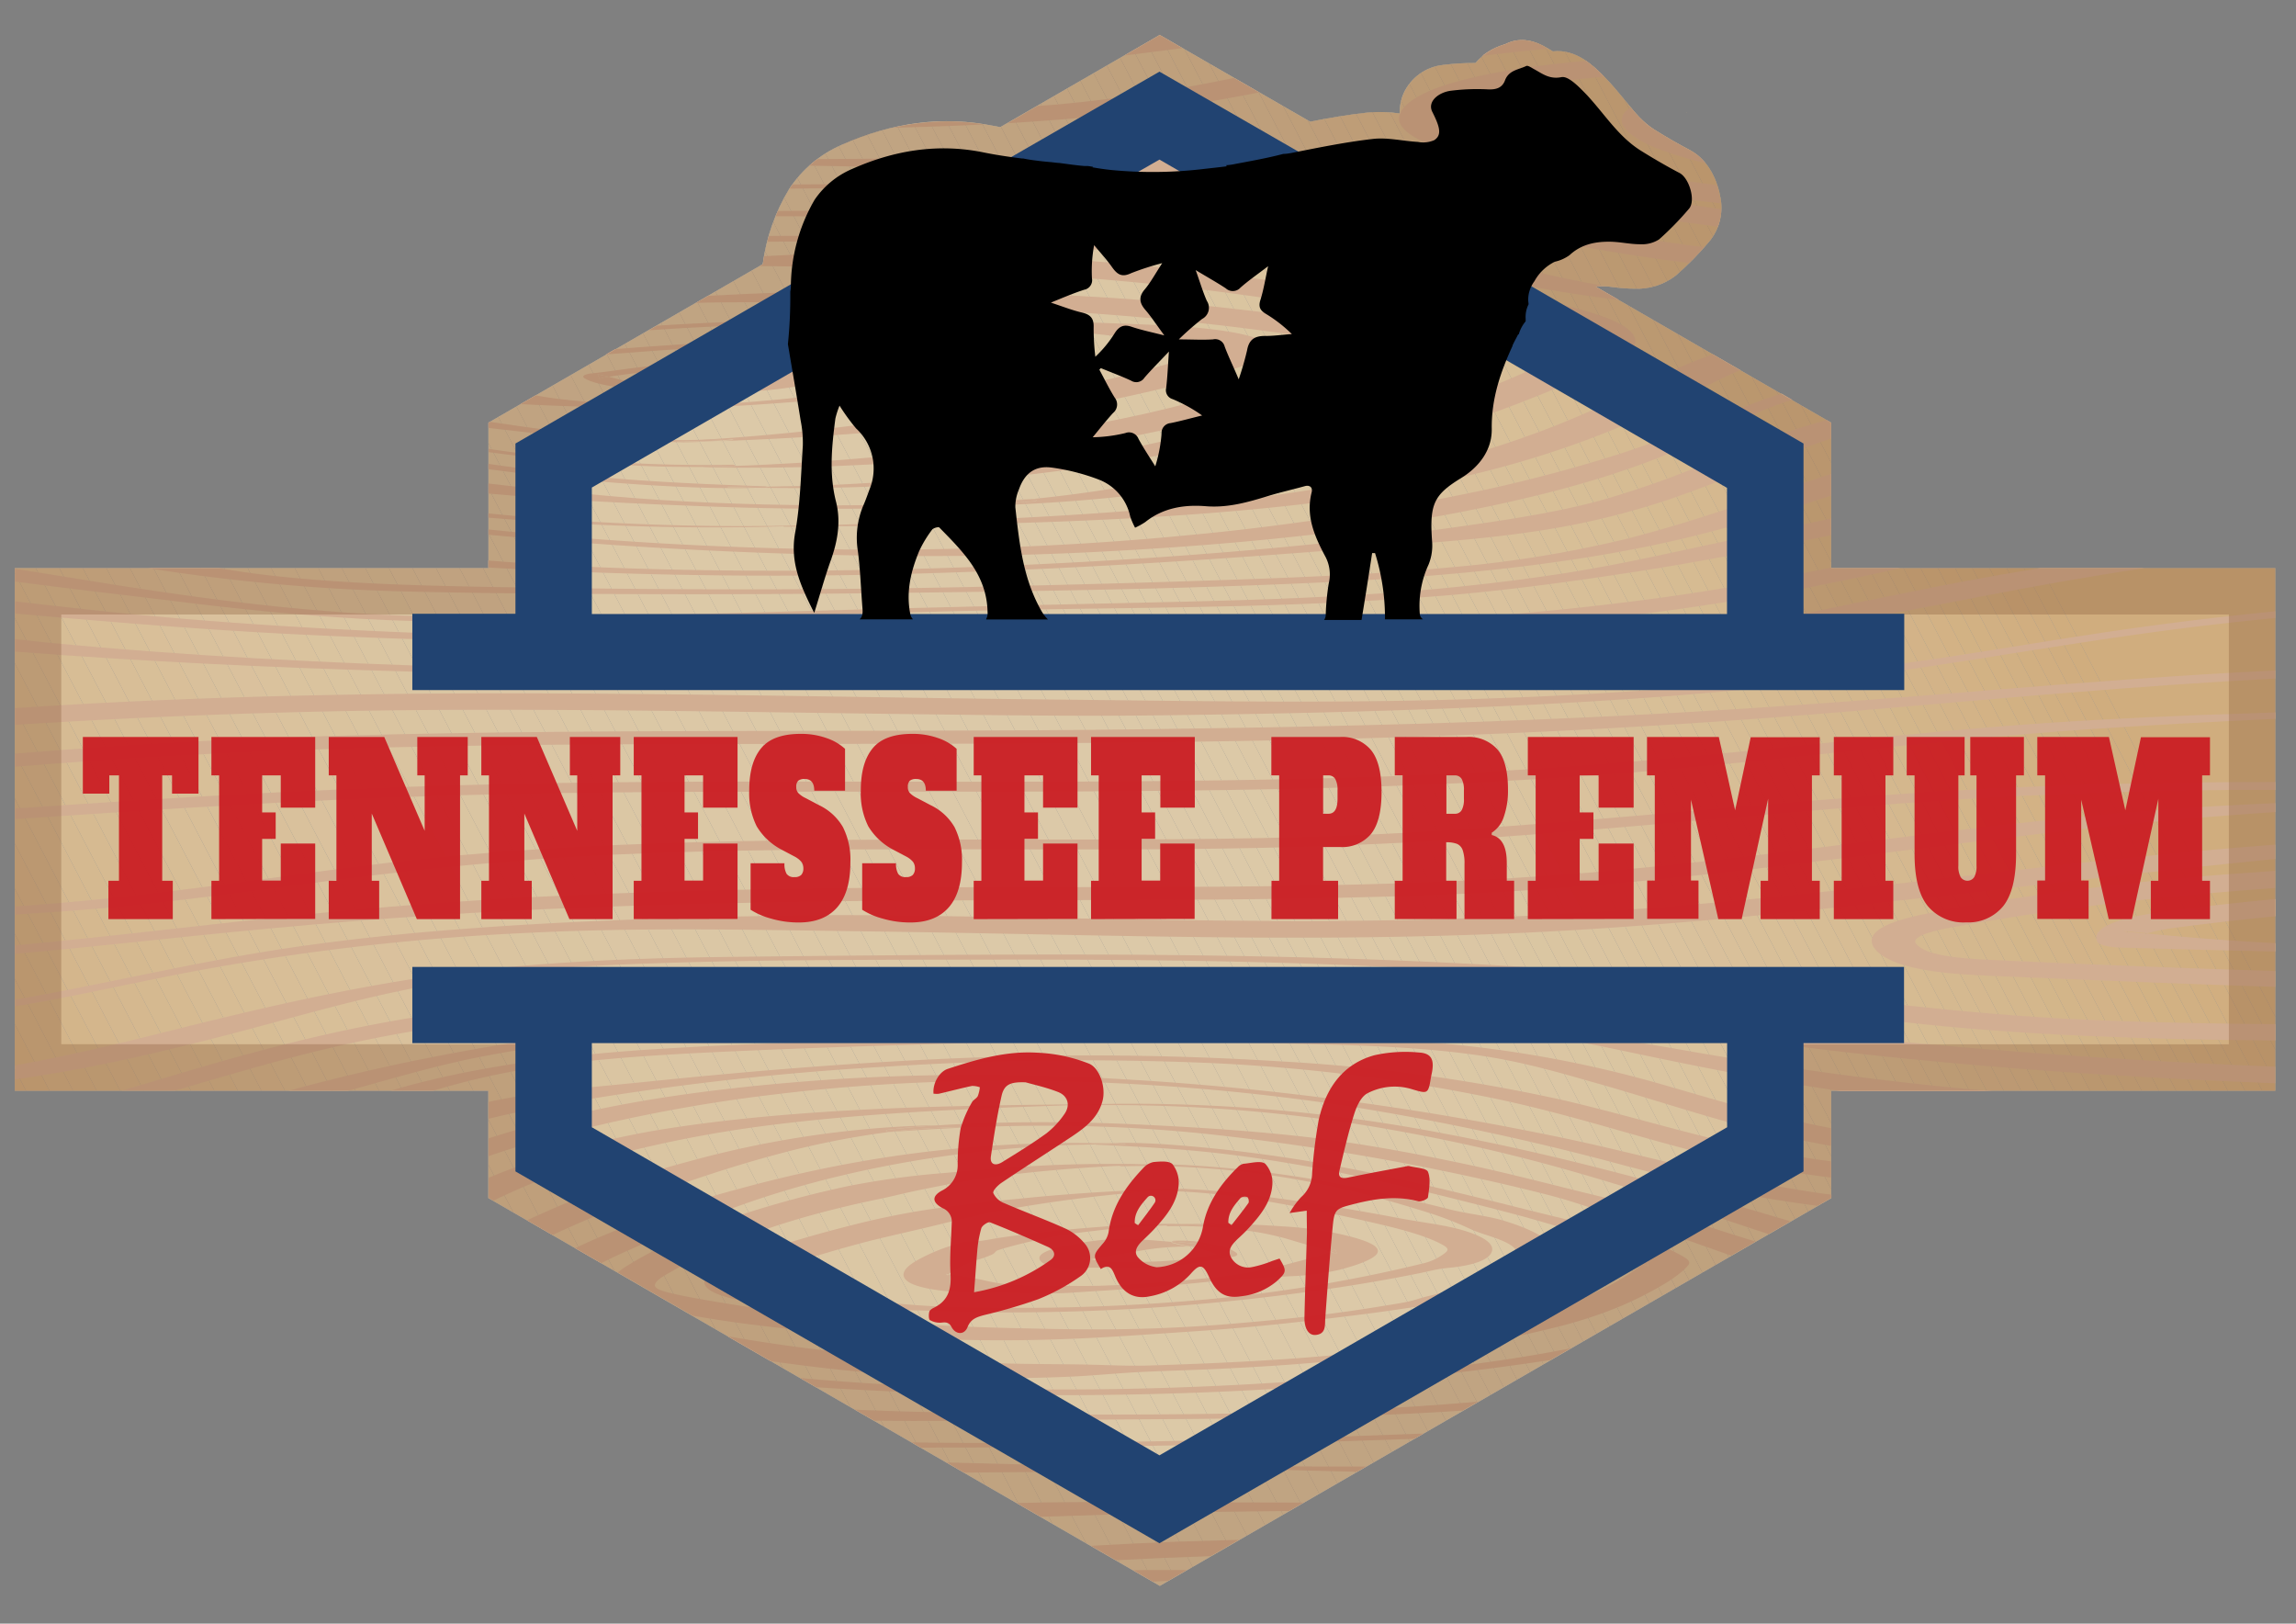 <svg xmlns="http://www.w3.org/2000/svg" xmlns:xlink="http://www.w3.org/1999/xlink" viewBox="0 0 433.99 306.85"><rect x="0" y="0" width="433.99" height="306.85" fill="#808080" stroke="none"/><defs><style>.a{fill:none;}.b{fill:#fff;}.c{isolation:isolate;}.d{clip-path:url(#a);}.e{clip-path:url(#b);}.f{fill:#c99f6a;}.g{fill:#c9a06c;}.h{fill:#caa26e;}.i{fill:#cba370;}.j{fill:#cba572;}.k{fill:#cca674;}.l{fill:#cca876;}.m{fill:#cda978;}.n{fill:#cdaa79;}.o{fill:#ceab7b;}.p{fill:#ceac7d;}.q{fill:#cfae7e;}.r{fill:#cfaf80;}.s{fill:#d0b081;}.t{fill:#d0b183;}.u{fill:#d1b284;}.v{fill:#d1b385;}.w{fill:#d2b487;}.x{fill:#d2b488;}.y{fill:#d2b589;}.z{fill:#d3b68a;}.aa{fill:#d3b78c;}.ab{fill:#d3b88d;}.ac{fill:#d4b88e;}.ad{fill:#d4b98f;}.ae{fill:#d4ba90;}.af{fill:#d5bb91;}.ag{fill:#d5bb92;}.ah{fill:#d5bc93;}.ai{fill:#d5bc94;}.aj{fill:#d5bd94;}.ak{fill:#d6bd95;}.al{fill:#d6be96;}.am{fill:#d6be97;}.an{fill:#d6bf97;}.ao{fill:#d6bf98;}.ap{fill:#d6c098;}.aq{fill:#d7c099;}.ar{fill:#d7c09a;}.as{fill:#d7c19a;}.at{fill:#d7c19b;}.au{fill:#d5bc92;}.av{fill:#d4bb91;}.aw{fill:#d4ba8f;}.ax{fill:#d4b98e;}.ay{fill:#d3b78b;}.az{fill:#d2b68a;}.ba{fill:#d2b689;}.bb{fill:#d2b588;}.bc{fill:#d1b486;}.bd{fill:#d0b283;}.be{fill:#d0b182;}.bf{fill:#cfaf7f;}.bg{fill:#cead7d;}.bh{fill:#ceac7c;}.bi{fill:#ceac7b;}.bj{fill:#cdab79;}.bk{fill:#cdaa78;}.bl{fill:#cda977;}.bm{fill:#cca875;}.bn{fill:#cca773;}.bo{fill:#cba672;}.bp{fill:#cba571;}.bq{fill:#caa470;}.br{fill:#caa36e;}.bs{fill:#caa26d;}.bt{fill:#c9a16c;}.bu{fill:#c9a16b;}.bv{fill:#cba282;}.bw{opacity:0.13;}.bx{clip-path:url(#c);}.by{clip-path:url(#d);}.bz{opacity:0.35;}.bz,.cb{mix-blend-mode:multiply;}.ca{fill:#8b5e3c;}.cb{opacity:0.95;}.cc{fill:#cb1e24;}.cd{fill:#961b1e;}.ce{fill:#214371;}</style><clipPath id="a" transform="translate(-16.21 -12.86)"><path class="a" d="M362.33,120.24V92.74l-44.5-25.69a8.15,8.15,0,0,1,1.38-.1,18.37,18.37,0,0,1,2.08.19,32.35,32.35,0,0,0,3.82.28A11.9,11.9,0,0,0,333,64.91a60.25,60.25,0,0,0,6.25-6.35,10,10,0,0,0,2.08-8.73c-.26-1.46-1.46-6.38-5.75-8.63-2.18-1.15-4.4-2.42-6.77-3.91-2-1.21-3.59-3.2-5.48-5.51-1.22-1.48-2.47-3-3.95-4.49-1.84-1.86-5.21-5.24-9.66-4.72l-.29-.18-1-.58c-2.68-1.58-5.24-1.8-7.55-.66a4.72,4.72,0,0,1-.45.16,11.39,11.39,0,0,0-5.33,3.46,45.68,45.68,0,0,0-6.07.36,9.3,9.3,0,0,0-7.52,5.39,8.82,8.82,0,0,0-.71,3.79,25.79,25.79,0,0,0-6.15-.17c-3.65.41-7.21,1-10.79,1.72L235.43,19.47,205.27,36.89l-1.34-.25c-9.41-1.9-19-.69-28.63,3.6a22.65,22.65,0,0,0-9.92,8.34,36.77,36.77,0,0,0-5,14.21L108.54,92.74v27.5H19V219h89.51v20.27L231,310l4.44,2.57,126.9-73.27V219h83.95V120.24Z"/></clipPath><clipPath id="b" transform="translate(-16.21 -12.86)"><rect class="a" x="16.21" y="12.86" width="433.99" height="306.85"/></clipPath><clipPath id="c" transform="translate(-16.21 -12.86)"><path class="b" d="M362.33,120.24V92.74l-44.5-25.69a8.15,8.15,0,0,1,1.38-.1,18.37,18.37,0,0,1,2.08.19,32.35,32.35,0,0,0,3.82.28A11.9,11.9,0,0,0,333,64.91a60.25,60.25,0,0,0,6.25-6.35,10,10,0,0,0,2.08-8.73c-.26-1.46-1.46-6.38-5.75-8.63-2.18-1.15-4.4-2.42-6.77-3.91-2-1.21-3.59-3.2-5.48-5.51-1.22-1.48-2.47-3-3.95-4.49-1.84-1.86-5.21-5.24-9.66-4.72l-.29-.18-1-.58c-2.68-1.58-5.24-1.8-7.55-.66a4.72,4.72,0,0,1-.45.16,11.39,11.39,0,0,0-5.33,3.46,45.68,45.68,0,0,0-6.07.36,9.3,9.3,0,0,0-7.52,5.39,8.82,8.82,0,0,0-.71,3.79,25.79,25.79,0,0,0-6.15-.17c-3.65.41-7.21,1-10.79,1.72L235.43,19.47,205.27,36.89l-1.34-.25c-9.41-1.9-19-.69-28.63,3.6a22.65,22.65,0,0,0-9.92,8.34,36.77,36.77,0,0,0-5,14.21L108.54,92.74v27.5H19V219h89.51v20.27L231,310l4.44,2.57,126.9-73.27V219h83.95V120.24Z"/></clipPath><clipPath id="d" transform="translate(-16.21 -12.86)"><rect class="b" x="16.21" y="12.86" width="433.99" height="306.85"/></clipPath></defs><g class="c"><g class="d"><g class="e"><polygon class="f" points="0 239.32 35.25 306.85 0 306.85 0 239.32"/><polygon class="f" points="0 230.8 39.7 306.85 35.25 306.85 0 239.32 0 230.8"/><polygon class="g" points="0 222.27 44.15 306.85 39.7 306.85 0 230.8 0 222.27"/><polygon class="h" points="0 213.75 48.6 306.85 44.15 306.85 0 222.27 0 213.75"/><polygon class="i" points="0 205.22 53.05 306.85 48.6 306.85 0 213.75 0 205.22"/><polygon class="j" points="0 196.7 57.5 306.85 53.05 306.85 0 205.22 0 196.7"/><polygon class="k" points="0 188.18 61.95 306.85 57.5 306.85 0 196.7 0 188.18"/><polygon class="l" points="0 179.65 66.39 306.85 61.95 306.85 0 188.18 0 179.65"/><polygon class="m" points="0 171.13 70.84 306.85 66.39 306.85 0 179.65 0 171.13"/><polygon class="n" points="0 162.6 75.3 306.85 70.84 306.85 0 171.13 0 162.6"/><polygon class="o" points="0 154.08 79.74 306.85 75.3 306.85 0 162.6 0 154.08"/><polygon class="p" points="0 145.55 84.19 306.85 79.74 306.85 0 154.08 0 145.55"/><polygon class="q" points="0 137.03 88.64 306.85 84.19 306.85 0 145.55 0 137.03"/><polygon class="r" points="0 128.5 93.09 306.85 88.64 306.85 0 137.03 0 128.5"/><polygon class="s" points="0 119.98 97.54 306.85 93.09 306.85 0 128.5 0 119.98"/><polygon class="t" points="0 111.45 101.99 306.85 97.54 306.85 0 119.98 0 111.45"/><polygon class="u" points="0 102.93 106.44 306.85 101.99 306.85 0 111.45 0 102.93"/><polygon class="v" points="0 94.4 110.89 306.85 106.44 306.85 0 102.93 0 94.4"/><polygon class="w" points="0 85.88 115.34 306.85 110.89 306.85 0 94.4 0 85.88"/><polygon class="x" points="0 77.36 119.79 306.85 115.34 306.85 0 85.88 0 77.36"/><polygon class="y" points="0 68.83 124.24 306.85 119.79 306.85 0 77.36 0 68.83"/><polygon class="z" points="0 60.31 128.69 306.85 124.24 306.85 0 68.83 0 60.31"/><polygon class="aa" points="0 51.78 133.14 306.85 128.69 306.85 0 60.31 0 51.78"/><polygon class="ab" points="0 43.26 137.59 306.85 133.14 306.85 0 51.78 0 43.26"/><polygon class="ac" points="0 34.73 142.04 306.85 137.59 306.85 0 43.26 0 34.73"/><polygon class="ad" points="0 26.21 146.49 306.85 142.04 306.85 0 34.73 0 26.21"/><polygon class="ae" points="0 17.68 150.94 306.85 146.49 306.85 0 26.21 0 17.68"/><polygon class="ae" points="0 9.16 155.39 306.85 150.94 306.85 0 17.68 0 9.16"/><polygon class="af" points="0 0.63 159.84 306.85 155.39 306.85 0 9.16 0 0.63"/><polygon class="ag" points="4.12 0 164.29 306.85 159.84 306.85 0 0.63 0 0 4.12 0"/><polygon class="ah" points="8.57 0 168.74 306.85 164.29 306.85 4.12 0 8.57 0"/><polygon class="ai" points="13.02 0 173.19 306.85 168.74 306.85 8.57 0 13.02 0"/><polygon class="aj" points="17.47 0 177.64 306.85 173.19 306.85 13.02 0 17.47 0"/><polygon class="ak" points="21.92 0 182.09 306.85 177.64 306.85 17.47 0 21.92 0"/><polygon class="al" points="26.37 0 186.54 306.85 182.09 306.85 21.92 0 26.37 0"/><polygon class="al" points="30.82 0 190.99 306.85 186.54 306.85 26.37 0 30.82 0"/><polygon class="am" points="35.27 0 195.44 306.85 190.99 306.85 30.82 0 35.27 0"/><polygon class="an" points="39.72 0 199.88 306.85 195.44 306.85 35.27 0 39.72 0"/><polygon class="ao" points="44.17 0 204.34 306.85 199.88 306.85 39.72 0 44.17 0"/><polygon class="ao" points="48.62 0 208.78 306.85 204.34 306.85 44.17 0 48.62 0"/><polygon class="ap" points="53.06 0 213.23 306.85 208.78 306.85 48.62 0 53.06 0"/><polygon class="aq" points="57.52 0 217.68 306.85 213.23 306.85 53.06 0 57.52 0"/><polygon class="aq" points="61.97 0 222.13 306.85 217.68 306.85 57.52 0 61.97 0"/><polygon class="aq" points="66.41 0 226.58 306.85 222.13 306.85 61.97 0 66.41 0"/><polygon class="ar" points="70.86 0 231.03 306.85 226.58 306.85 66.41 0 70.86 0"/><polygon class="as" points="75.31 0 235.48 306.85 231.03 306.85 70.86 0 75.31 0"/><polygon class="as" points="79.76 0 239.93 306.85 235.48 306.85 75.31 0 79.76 0"/><polygon class="as" points="84.21 0 244.38 306.85 239.93 306.85 79.76 0 84.21 0"/><polygon class="as" points="88.66 0 248.83 306.85 244.38 306.85 84.21 0 88.66 0"/><polygon class="as" points="93.11 0 253.28 306.85 248.83 306.85 88.66 0 93.11 0"/><polygon class="at" points="97.56 0 257.73 306.85 253.28 306.85 93.11 0 97.56 0"/><polygon class="at" points="102.01 0 262.18 306.85 257.73 306.85 97.56 0 102.01 0"/><polygon class="at" points="106.46 0 266.63 306.85 262.18 306.85 102.01 0 106.46 0"/><polygon class="at" points="110.91 0 271.08 306.85 266.63 306.85 106.46 0 110.91 0"/><polygon class="at" points="115.36 0 275.53 306.85 271.08 306.85 110.91 0 115.36 0"/><polygon class="at" points="119.81 0 279.98 306.85 275.53 306.85 115.36 0 119.81 0"/><polygon class="at" points="124.26 0 284.43 306.85 279.98 306.85 119.81 0 124.26 0"/><polygon class="at" points="128.71 0 288.88 306.85 284.43 306.85 124.26 0 128.71 0"/><polygon class="at" points="133.16 0 293.33 306.85 288.88 306.85 128.71 0 133.16 0"/><polygon class="at" points="137.61 0 297.78 306.85 293.33 306.85 133.16 0 137.61 0"/><polygon class="at" points="140.87 0 301.04 306.85 297.78 306.85 137.61 0 140.87 0"/><polygon class="at" points="144.12 0 304.29 306.85 301.04 306.85 140.87 0 144.12 0"/><polygon class="at" points="147.38 0 307.55 306.85 304.29 306.85 144.12 0 147.38 0"/><polygon class="at" points="150.64 0 310.81 306.85 307.55 306.85 147.38 0 150.64 0"/><polygon class="as" points="153.9 0 314.06 306.85 310.81 306.85 150.64 0 153.9 0"/><polygon class="as" points="157.15 0 317.32 306.85 314.06 306.85 153.9 0 157.15 0"/><polygon class="as" points="160.41 0 320.58 306.85 317.32 306.85 157.15 0 160.41 0"/><polygon class="aq" points="163.67 0 323.83 306.85 320.58 306.85 160.41 0 163.67 0"/><polygon class="aq" points="166.92 0 327.09 306.85 323.83 306.85 163.67 0 166.92 0"/><polygon class="aq" points="170.18 0 330.35 306.85 327.09 306.85 166.92 0 170.18 0"/><polygon class="ap" points="173.44 0 333.61 306.85 330.35 306.85 170.18 0 173.44 0"/><polygon class="ao" points="176.69 0 336.86 306.85 333.61 306.85 173.44 0 176.69 0"/><polygon class="an" points="179.95 0 340.12 306.85 336.86 306.85 176.69 0 179.95 0"/><polygon class="an" points="183.21 0 343.38 306.85 340.12 306.85 179.95 0 183.21 0"/><polygon class="al" points="186.47 0 346.64 306.85 343.38 306.85 183.21 0 186.47 0"/><polygon class="al" points="189.72 0 349.89 306.85 346.64 306.85 186.47 0 189.72 0"/><polygon class="ak" points="192.98 0 353.15 306.85 349.89 306.85 189.72 0 192.98 0"/><polygon class="aj" points="196.24 0 356.41 306.85 353.15 306.85 192.98 0 196.24 0"/><polygon class="aj" points="199.5 0 359.66 306.85 356.41 306.85 196.24 0 199.5 0"/><polygon class="ah" points="202.75 0 362.92 306.85 359.66 306.85 199.5 0 202.75 0"/><polygon class="au" points="206.01 0 366.18 306.85 362.92 306.85 202.75 0 206.01 0"/><polygon class="ag" points="209.27 0 369.44 306.85 366.18 306.85 206.01 0 209.27 0"/><polygon class="av" points="212.52 0 372.69 306.85 369.44 306.85 209.27 0 212.52 0"/><polygon class="ae" points="215.78 0 375.95 306.85 372.69 306.85 212.52 0 215.78 0"/><polygon class="aw" points="219.04 0 379.21 306.85 375.95 306.85 215.78 0 219.04 0"/><polygon class="ax" points="222.3 0 382.46 306.85 379.21 306.85 219.04 0 222.3 0"/><polygon class="ax" points="225.55 0 385.72 306.85 382.46 306.85 222.3 0 225.55 0"/><polygon class="ab" points="228.81 0 388.98 306.85 385.72 306.85 225.55 0 228.81 0"/><polygon class="aa" points="232.07 0 392.24 306.85 388.98 306.85 228.81 0 232.07 0"/><polygon class="ay" points="235.32 0 395.49 306.85 392.24 306.85 232.07 0 235.32 0"/><polygon class="az" points="238.58 0 398.75 306.85 395.49 306.85 235.32 0 238.58 0"/><polygon class="ba" points="241.84 0 402.01 306.85 398.75 306.85 238.58 0 241.84 0"/><polygon class="bb" points="245.1 0 405.26 306.85 402.01 306.85 241.84 0 245.1 0"/><polygon class="w" points="248.35 0 408.52 306.85 405.26 306.85 245.1 0 248.35 0"/><polygon class="bc" points="251.61 0 411.78 306.85 408.52 306.85 248.35 0 251.61 0"/><polygon class="v" points="254.87 0 415.04 306.85 411.78 306.85 251.61 0 254.87 0"/><polygon class="u" points="258.13 0 418.29 306.85 415.04 306.85 254.87 0 258.13 0"/><polygon class="bd" points="261.38 0 421.55 306.85 418.29 306.85 258.13 0 261.38 0"/><polygon class="be" points="264.64 0 424.81 306.85 421.55 306.85 261.38 0 264.64 0"/><polygon class="s" points="267.9 0 428.07 306.85 424.81 306.85 264.64 0 267.9 0"/><polygon class="r" points="271.15 0 431.32 306.85 428.07 306.85 267.9 0 271.15 0"/><polygon class="bf" points="274.41 0 433.99 305.72 433.99 306.85 431.32 306.85 271.15 0 274.41 0"/><polygon class="q" points="277.67 0 433.99 299.48 433.99 305.72 274.41 0 277.67 0"/><polygon class="bg" points="280.93 0 433.99 293.24 433.99 299.48 277.67 0 280.93 0"/><polygon class="bh" points="284.18 0 433.99 287 433.99 293.24 280.93 0 284.18 0"/><polygon class="bi" points="287.44 0 433.99 280.76 433.99 287 284.18 0 287.44 0"/><polygon class="bj" points="290.7 0 433.99 274.52 433.99 280.76 287.44 0 290.7 0"/><polygon class="bk" points="293.95 0 433.99 268.28 433.99 274.52 290.7 0 293.95 0"/><polygon class="bl" points="297.21 0 433.99 262.04 433.99 268.28 293.95 0 297.21 0"/><polygon class="l" points="300.47 0 433.99 255.8 433.99 262.04 297.21 0 300.47 0"/><polygon class="bm" points="303.73 0 433.99 249.56 433.99 255.8 300.47 0 303.73 0"/><polygon class="bn" points="306.98 0 433.99 243.32 433.99 249.56 303.73 0 306.98 0"/><polygon class="bo" points="310.24 0 433.99 237.08 433.99 243.32 306.98 0 310.24 0"/><polygon class="bp" points="313.5 0 433.99 230.84 433.99 237.08 310.24 0 313.5 0"/><polygon class="bq" points="316.75 0 433.99 224.6 433.99 230.84 313.5 0 316.75 0"/><polygon class="br" points="320.01 0 433.99 218.36 433.99 224.6 316.75 0 320.01 0"/><polygon class="bs" points="323.27 0 433.99 212.12 433.99 218.36 320.01 0 323.27 0"/><polygon class="bt" points="326.53 0 433.99 205.88 433.99 212.12 323.27 0 326.53 0"/><polygon class="bu" points="329.78 0 433.99 199.64 433.99 205.88 326.53 0 329.78 0"/><polygon class="bu" points="433.99 199.64 329.78 0 433.99 0 433.99 199.64"/></g></g><path class="a" d="M203.93,36.64l1.34.25,1.37-.79c-1.46.09-2.93.16-4.4.23Z" transform="translate(-16.21 -12.86)"/><path class="bv" d="M204.08,225.91c.23,0,.28-.13.06-.15h-.21l-3,.11C202,225.87,203.05,225.88,204.08,225.91Z" transform="translate(-16.21 -12.86)"/><path class="bv" d="M318.76,239c-8.84-2.13-17.33-4.42-26.52-6.34s-18.93-3.75-29-4.91c-10.35-1.19-21.06-1.86-31.78-2.37s-21.48-.59-32.13-.15c-1.79.07-3.55.17-5.31.28,3.29,0,6.58,0,9.9.25,4-.12,7.95-.18,11.94-.14a286.81,286.81,0,0,1,30.64,1.78,475.67,475.67,0,0,1,55,9.49c4.17,1,8.48,2,12.26,3.21s7.59,2.42,11.3,3.67c6.22,2.1,12.32,4.24,18.37,6.4l4.61-2.66-3.78-1.18C336.12,243.7,327.8,241.17,318.76,239Z" transform="translate(-16.21 -12.86)"/><path class="bv" d="M201,225.86c-3.95,0-7.89.1-11.77.42-1.67.13-3.29.31-4.9.51h.12C189.92,226.4,195.43,226.07,201,225.86Z" transform="translate(-16.21 -12.86)"/><path class="bv" d="M266.59,273.51a636.49,636.49,0,0,1-63.74,1.79c-10.58-.23-21.14-.84-31.5-1.67l-3.87-.34,3,1.74c4.56.31,9.14.55,13.7.76,22,1,44.36,1,66.34-.08,20-1,40-3,58.73-5.81l3.88-2.24C298.69,270.56,282.44,272.26,266.59,273.51Z" transform="translate(-16.21 -12.86)"/><path class="bv" d="M140.22,238.29c7.1-2.52,14.39-5,22.38-7.14a159.29,159.29,0,0,1,21.71-4.36c-.64,0-.88-.35-.19-.43,3.28-.38,6.57-.65,9.91-.86a185.92,185.92,0,0,0-19.29,1.3,190.67,190.67,0,0,0-28,5.47,183.46,183.46,0,0,0-30.92,11.22l4.82,2.78A207.84,207.84,0,0,1,140.22,238.29Z" transform="translate(-16.21 -12.86)"/><path class="bv" d="M184.31,226.79c1.61-.2,3.23-.38,4.9-.51,3.88-.32,7.82-.45,11.77-.42l3-.11c-3.32-.22-6.61-.29-9.9-.25-3.34.21-6.63.48-9.91.86C183.43,226.44,183.67,226.79,184.31,226.79Z" transform="translate(-16.21 -12.86)"/><path class="bv" d="M228.79,229.12c-1.87,0-3.74,0-5.61,0a.53.53,0,0,0,.29.08c8.24.36,16.4.8,24.34,1.76,7.75.93,15.17,2.2,22.33,3.65,7.36,1.5,14.45,3.18,21.42,4.93,6.62,1.66,13.3,3.32,19.46,5.23a31.94,31.94,0,0,1,4.56,1.75c1.37.64,2.57,1.34,4,2,2.43,1.09,5,2.05,7.18,3.2l.69-.6.42,1.21c-.36-.21-.73-.41-1.11-.61a39.53,39.53,0,0,1-7.22,4.54c-3.15,1.58-7,2.88-10.66,4.28s-8.3,2.53-12.33,3.85a55.36,55.36,0,0,1-6.89,1.64c-2.82.55-5.73,1.08-8.71,1.49-12.27,1.72-25.47,2.55-38.43,3.08q-4.75.19-9.52.34c-3.34.1-6.81-.08-10.15-.16-6.79-.17-13.58-.05-20.35-.39-12.25-.6-24.2-1.46-35.87-3-4.4-.59-8.71-1.27-12.94-2l8.12,4.69c1.06.15,2.12.31,3.19.45,8.21,1.09,16.74,2,25.36,2.42,9.09.47,18.49.48,27.61.11,4.86-.2,9.55-.71,14.37-.93,4.58-.22,9.2-.33,13.78-.55,9-.43,18-1,26.8-2,4.41-.47,8.76-1,13.07-1.62,3.73-.5,7.25-1.21,11-1.7,1.76-.24,3.57-.41,5.23-.73s3.53-.74,5.23-1.14c3.37-.78,6.66-1.64,9.6-2.64a67.51,67.51,0,0,0,14.4-6.63,26.46,26.46,0,0,0,2.62-1.91A9.14,9.14,0,0,0,335.3,252c.52-.65,0-1.14-.95-1.68a55.16,55.16,0,0,0-8.16-3.73c-3.11-1.13-7.32-1.61-10.83-2.51s-7-1.71-10.46-2.58c-7.25-1.82-14.53-3.62-22-5.3a287.36,287.36,0,0,0-47.27-7.13c-3.72-.22-7.28-.29-11-.2,1.39,0,2.77.06,4.16.13C228.94,229,229,229.12,228.79,229.12Z" transform="translate(-16.21 -12.86)"/><path class="bv" d="M223.18,229.13c1.87,0,3.74,0,5.61,0,.16,0,.15-.09,0-.09-1.39-.07-2.77-.09-4.16-.13l-1.16,0C223.15,228.94,223.07,229.05,223.18,229.13Z" transform="translate(-16.21 -12.86)"/><path class="bv" d="M327.43,251.1l-.69.6c.38.2.75.4,1.11.61Z" transform="translate(-16.21 -12.86)"/><path class="bv" d="M141.13,246.56c4.13-1.69,8.28-3.39,12.59-5,17.46-6.62,40.7-11.54,65.62-12.34,1.28,0,2.56-.06,3.84-.08-.11-.08,0-.19.29-.2l1.16,0a233.71,233.71,0,0,0-46.89,3.63c-7.86,1.42-15.29,3.16-22.32,5.1a179.85,179.85,0,0,0-19.61,6.42c-3.67,1.49-7.48,3-10.89,4.67l4.92,2.84C133.3,249.81,137.22,248.17,141.13,246.56Z" transform="translate(-16.21 -12.86)"/><path class="bv" d="M227.83,233.06c1.49-.07,3-.12,4.48-.17.09,0,.13,0,.14,0-1.39,0-2.78,0-4.18.06C228,232.91,227.87,233,227.83,233.06Z" transform="translate(-16.21 -12.86)"/><path class="bv" d="M156.84,263a372.08,372.08,0,0,0,42.08,3.09c7.14.16,14.18.05,21.28-.27s14.19-.85,21.27-1.32,14-1.1,20.8-1.87c6.66-.76,13.35-1.55,19.8-2.53,1.41-.21,2.79-.39,4.27-.53,1.74-.16,3.39-.45,5-.73,1.45-.25,2.85-.54,4.27-.81a44.47,44.47,0,0,0,4.68-1c5.46-1.72,10.18-4.22,10.09-7-.09-2.66-4.71-4.89-9.94-6.48-3-.91-6.94-1.31-10.12-2.11s-6.35-1.56-9.57-2.32A217.61,217.61,0,0,0,239.61,233c-2.38-.1-4.77-.12-7.16-.11,0,0,0,0-.14,0-1.5.05-3,.1-4.48.17-.06.1.08.22.44.21A167.41,167.41,0,0,1,270,237.54c6.07,1.44,11.73,3.07,17.2,4.82a66.24,66.24,0,0,1,7.18,2.88c1.83.8,4.25,1.39,6.06,2.22s2.79,1.66,2.27,2.73-2.48,2.19-4.3,3.16a22.07,22.07,0,0,1-2.53,1.13c-1.1.44-2.09.88-3.13,1.33a55.9,55.9,0,0,1-7.1,2.13c-1.25.33-2.31.73-3.71,1s-2.73.48-4.12.7c-3.11.51-6.27,1-9.47,1.41-6.31.84-12.92,1.45-19.47,2s-13.14.88-19.87,1-13.39,0-20.09-.17c-13.21-.25-25.93-1.09-38.66-2.44-6.14-.66-12.2-1.46-18-2.44-3-.5-6-1-8.81-1.65-1.78-.41-3.6-.89-3.45-1.67.22-1.07,2.51-2.13,4-3s3.16-1.76,4.9-2.59a113.32,113.32,0,0,1,12-4.88q6.45-2.22,13.76-4c2.5-.62,5.07-1.2,7.69-1.74s4.93-1.15,7.48-1.67c5.23-1.06,10.46-2.1,16.12-2.79s11.46-1.23,17.32-1.59c1.51-.1,3-.18,4.54-.24,0-.08.18-.15.44-.16,1.4,0,2.79-.05,4.18-.06,0,0,0-.06-.14-.06-6.29-.14-12.63-.08-18.89.23s-12.56.86-18.75,1.42A157.63,157.63,0,0,0,176.6,237c-5.77,1.22-11.21,2.64-16.37,4.2-10,3-18.75,6.72-25.45,10.86a15.4,15.4,0,0,0-1.8,1.28l14.14,8.16Q151.91,262.35,156.84,263Z" transform="translate(-16.21 -12.86)"/><path class="bv" d="M228.41,238.18c2-.15,3.9-.22,5.84-.23s3.75-.27,5.64-.38c-.64,0-1.28,0-1.93,0q-3.89.09-7.76.26l-1.93.22C228,238,228.09,238.21,228.41,238.18Z" transform="translate(-16.21 -12.86)"/><path class="bv" d="M193.08,241.24a146,146,0,0,0-15.2,3c-9.16,2.29-18.28,5-25.42,8.18-2.19,1-3.67,2.11-2.92,3.42.6,1.05,2.69,1.86,5,2.42,4.59,1.12,10.32,1.42,15.62,1.69q8.35.43,16.78.52c5.69.07,11.34.36,17,.41,11.11.08,22.24-.29,33.14-1.1s22-2.07,32.44-3.65c5.23-.8,10.35-1.7,15.31-2.71,1.11-.23,2.2-.51,3.35-.71s2.54-.28,3.76-.47c3-.45,5.29-1.22,6.08-2.47,1.48-2.35-3.77-4.27-8.77-5.23-2.8-.53-5.77-.93-8.57-1.46s-5.81-1.08-8.76-1.58c-5.68-1-11.5-1.82-17.36-2.6-4.73-.63-9.69-1.17-14.71-1.35-1.89.11-3.77.23-5.64.38,9.91-.07,19.51,1.51,28.27,3.2,5.23,1,10.36,2.11,15.35,3.29,4.14,1,8.47,2.21,11.19,3.77,1.1.64,1,1,.09,1.65a10.9,10.9,0,0,1-4.21,1.86c-4.37,1.07-8.9,2.05-13.54,2.93a284.13,284.13,0,0,1-29.32,4c-10.18.87-20.58,1.34-31,1.4-5.11,0-10.23,0-15.32-.19-5.35-.17-10.34-.59-15.46-1.2-4.84-.57-9.58-1.25-14.26-2-2.24-.36-4.55-.54-6.43-.93-.39-.08-.8-.17-1.16-.27l-.07,0,.07,0-.55-.19c-.16-.05-.33-.12-.14-.23a33.48,33.48,0,0,1,4.4-1.86q2.66-1,5.46-2Q173,249.39,179,247.8c4.2-1.11,8.66-2.06,13-3.11s8.57-2.1,13.13-3A269.84,269.84,0,0,1,233.75,238l.5,0c-1.94,0-3.89.08-5.84.23-.32,0-.44-.14-.14-.18l1.93-.22c-7.26.34-14.47.86-21.52,1.59C203.43,239.91,198.18,240.53,193.08,241.24Z" transform="translate(-16.21 -12.86)"/><path class="bv" d="M158.43,255.46l-.07,0Z" transform="translate(-16.21 -12.86)"/><path class="bv" d="M236.59,237.5a63.44,63.44,0,0,0-6.39.28q3.87-.17,7.76-.26Z" transform="translate(-16.21 -12.86)"/><path class="bv" d="M241.12,237.48c.07,0,0,0,0,0-1,0-2.09.06-3.14.09.65,0,1.29,0,1.93,0Z" transform="translate(-16.21 -12.86)"/><path class="bv" d="M268.77,249.39c-.25-.65-.2-.4-.86-.11l-.31.12.14,0C268.65,249.73,269.06,250.13,268.77,249.39Z" transform="translate(-16.21 -12.86)"/><path class="bv" d="M245.76,244.51c.18,0,.27-.09.08-.11q-1.68-.15-3.36-.24c-1.35,0-2.7.08-4.06.14C240.86,244.29,243.31,244.34,245.76,244.51Z" transform="translate(-16.21 -12.86)"/><path class="bv" d="M195.11,253.57c.2.28.17.14.32,0l0,0-.6-.11C194.92,253.42,195.25,253.77,195.11,253.57Z" transform="translate(-16.21 -12.86)"/><path class="bv" d="M205.13,246.79c-1.26.19-2.56.49-3.88.6-.79.07-1.71,0-2.54.15a17.41,17.41,0,0,0-2.57.7,33.63,33.63,0,0,0-6.53,2.78c-2,1.12-3.51,2.54-2,3.87s6.06,1.93,9.67,2.18,7.1,0,10.66.12a100.62,100.62,0,0,0,10.42,0c3.59-.26,7.21-.44,10.79-.71s7.09-.59,10.62-.9,7.22-.78,10.88-1c3.12-.16,6.23-.37,9.35-.52a48.45,48.45,0,0,0,9.32-1.21c2.73-.69,6.21-1.8,7.13-3,1.27-1.74-3.61-3-7-3.78a67.23,67.23,0,0,0-10.63-1.43c-5.44-.37-10.87-.6-16.33-.5q1.68.09,3.36.24c.19,0,.1.12-.08.11-2.45-.17-4.9-.22-7.34-.21l-1.5.08c-.36,0-.27.24.08.24a95.37,95.37,0,0,1,17.11,1.17,54.64,54.64,0,0,1,6.8,1.65c2.21.66,4.53,1.28,6.69,2l.31-.12c.66-.29.61-.54.86.11s-.12.34-1,.05l-.14,0a21.63,21.63,0,0,1-2.24.78c-2.19.61-4.46,1.17-6.68,1.77a106.71,106.71,0,0,1-16.08,2.56c-6.1.63-12.21,1.08-18.51,1.28-3.17.1-6.22,0-9.38,0a76.83,76.83,0,0,1-8.9-.35,39.15,39.15,0,0,1-3.9-.74c-1.37-.29-2.89-.54-4.33-.78-.6-.09-1.22-.17-1.82-.27l-.3,0,0,0c-.15.13-.12.27-.32,0,.14.2-.19-.15-.25-.13l.6.11a4.35,4.35,0,0,1,.63-.51,21.33,21.33,0,0,1,4.66-2.2,19.18,19.18,0,0,0,3.08-1.1c.29-.18.56-.56.7-.64s.94-.33,1.33-.45a101.45,101.45,0,0,1,17-3.29,138.84,138.84,0,0,1,15.55-1.06c1.36-.06,2.71-.11,4.06-.14a128.6,128.6,0,0,0-18.11.41Q214.53,245.41,205.13,246.79Z" transform="translate(-16.21 -12.86)"/><path class="bv" d="M213.23,251.48a7.9,7.9,0,0,0,4.62,1.1c1.39,0,2.68-.15,4.07-.15,3.15,0,6.26.07,9.41,0a89.25,89.25,0,0,0,9.07-.62c3-.38,5.74-1,8.67-1.39.92-.13,1.23-.45.84-.78-1-.83-3.27-1.45-5.41-1.81a25.4,25.4,0,0,0-6.45-.47.65.65,0,0,0-.31.12c2.59.22,5.12.49,7.55.89.23,0,.05.15-.15.14-1.41-.09-2.79-.13-4.14-.13.71.14,1.41.28,2,.46,1.15.32,2.2.71,3.31,1.06.47-.12.93-.24,1.35-.37l.28.84c-.57-.14-1.1-.31-1.63-.47a74.43,74.43,0,0,1-13,1.41c-2.4.09-4.77.08-7.16,0a24.15,24.15,0,0,1-3.82-.45,6.48,6.48,0,0,0-1.78.52l.49-.69-.68-.44a10.83,10.83,0,0,0,2,.61c1.09-.23,2.41-.45,3.16-.57,2-.33,4-.67,5.93-1a48.6,48.6,0,0,1,9.5-.83,27.65,27.65,0,0,1-3.17-.71c-.16,0-.17-.13-.09-.19l-.79-.07c-3-.24-6-.51-9-.49a50.44,50.44,0,0,0-9.68,1.2C215,248.77,211.24,249.93,213.23,251.48Z" transform="translate(-16.21 -12.86)"/><path class="bv" d="M221.21,250.54l0,.06,0,0A.24.24,0,0,1,221.21,250.54Z" transform="translate(-16.21 -12.86)"/><path class="bv" d="M221.16,250.69h0S221.15,250.74,221.16,250.69Z" transform="translate(-16.21 -12.86)"/><path class="bv" d="M247.7,249.53c-.42.13-.88.25-1.35.37.53.16,1.06.33,1.63.47Z" transform="translate(-16.21 -12.86)"/><path class="bv" d="M221.38,250.83a1.2,1.2,0,0,1-.19-.21l0,.07Z" transform="translate(-16.21 -12.86)"/><path class="bv" d="M221.16,250.69l0-.07,0,0h0s0,0,0,.07Z" transform="translate(-16.21 -12.86)"/><path class="bv" d="M221.12,250.66l0,0v0h0l0-.06a.24.24,0,0,0,0,.08,1.2,1.2,0,0,0,.19.21l-.22-.14c0,.05,0,0,0,0l0,0-.49.69a6.48,6.48,0,0,1,1.78-.52,10.83,10.83,0,0,1-2-.61Z" transform="translate(-16.21 -12.86)"/><path class="bv" d="M237.83,247.67a27.65,27.65,0,0,0,3.17.71c1.35,0,2.73,0,4.14.13.2,0,.38-.1.15-.14-2.43-.4-5-.67-7.55-.89C237.66,247.54,237.67,247.62,237.83,247.67Z" transform="translate(-16.21 -12.86)"/><path class="bv" d="M221.16,250.61l0,0,0,0S221.16,250.64,221.16,250.61Z" transform="translate(-16.21 -12.86)"/><path class="bv" d="M221.16,250.59v0h0Z" transform="translate(-16.21 -12.86)"/><path class="bv" d="M136.71,230.05a229,229,0,0,1,23.6-4.36c19.15-2.52,39.44-3.33,59.52-4l.77,0c.19,0,.19-.13,0-.13-18,.16-36.13.44-53.83,1.82-8.85.68-17.64,1.67-25.91,3a161.29,161.29,0,0,0-22.35,5.41c-3.57,1.14-6.85,2.36-9.93,3.66v3.8l.9.52c2.36-1.15,4.84-2.27,7.47-3.34A138,138,0,0,1,136.71,230.05Z" transform="translate(-16.21 -12.86)"/><path class="bv" d="M334.78,233.31c-8.19-1.95-16.27-4-24.74-5.73s-17.12-3.35-26-4.75c-17.68-2.78-36.46-4.92-55.44-6a445.24,445.24,0,0,0-53.44-.08c-16.66,1.08-33.53,3-48.15,6.26-6.59,1.47-12.77,3.15-18.46,5v3.36c2.85-1,5.78-1.9,8.82-2.78a298.56,298.56,0,0,1,45.09-8.87c35.79-4.42,75.24-3,109.69,2.37a504.17,504.17,0,0,1,51,11c8.12,2.12,16.25,4.26,25.13,5.9q5.63,1,11.47,1.76l2.63-1.52v-.59c-.41-.06-.83-.1-1.24-.15A261.73,261.73,0,0,1,334.78,233.31Z" transform="translate(-16.21 -12.86)"/><path class="bv" d="M318,233.49c-9.24-2.34-18.84-4.53-28.81-6.4a313.22,313.22,0,0,0-62.58-5.62c-2,0-4,.1-6,.18h0l-.73,0-1.48.07c-.14,0-.15.09,0,.09A303,303,0,0,1,282.63,227c10.13,1.87,19.65,4.12,28.71,6.64,4.49,1.26,8.87,2.56,13.19,3.89s8.51,2.81,12.8,4.21,8.78,2.9,13.16,4.35l4.18-2.41c-3.09-.92-6.18-1.82-9.28-2.73Q332,237.06,318,233.49Z" transform="translate(-16.21 -12.86)"/><path class="bv" d="M220.56,221.66h0l-.77,0Z" transform="translate(-16.21 -12.86)"/><path class="bv" d="M311.44,220.72a331.5,331.5,0,0,0-53.13-7.27,582.54,582.54,0,0,0-58.53-.7c-20.52.79-40.89,2.44-60.77,4.49-9.56,1-18.95,1.64-27.9,3.35-.87.16-1.73.34-2.57.52v3.2c4.86-1.22,10.12-2.2,15.51-3.15a540.78,540.78,0,0,1,59.63-6.71,575.61,575.61,0,0,1,61.07-.7,341.46,341.46,0,0,1,54.86,6.9c16.31,3.5,30,8.48,46.19,12,5.29,1.15,10.83,2.05,16.53,2.76v-3.07c-1.43-.19-2.84-.38-4.25-.6C341,229.1,327.06,224.35,311.44,220.72Z" transform="translate(-16.21 -12.86)"/><path class="bv" d="M225.52,280.2c-10.48,0-21-.2-31.41-.42-4.86-.1-9.71-.23-14.54-.43l-1.78-.1,3.66,2.11c9.63.12,19.27,0,28.89-.1,21.17-.22,42.24-.13,63.37-.86q9.57-.33,19-.95l3-1.72q-3.24.3-6.53.54C268.17,279.85,246.87,280.18,225.52,280.2Z" transform="translate(-16.21 -12.86)"/><path class="bv" d="M188.54,285.45l1.66,1c6.94,0,13.88-.05,20.85-.09q33-.21,66-1.35l6.54-.23,1.72-1q-29.37,1.17-58.89,1.62C213.83,285.55,201.15,285.67,188.54,285.45Z" transform="translate(-16.21 -12.86)"/><path class="bv" d="M256.37,290.8c.16,0,.15-.08,0-.09-11-.33-22-.54-33.08-.77-9.39-.19-18.79-.45-28.18-.69l3.34,1.92c7-.06,14-.13,20.93-.16C231.72,291,244.05,291,256.37,290.8Z" transform="translate(-16.21 -12.86)"/><path class="bv" d="M236.09,289.76c-.31,0-.3.17,0,.18,12.18.41,24.38.81,36.6,1.07l1.75-1C261.66,290.05,248.88,289.92,236.09,289.76Z" transform="translate(-16.21 -12.86)"/><path class="bv" d="M208.38,296.91l4.53,2.61c10.78-.37,21.54-.7,32.36-.91,4.86-.09,9.72-.14,14.57-.18l2.77-1.6c-11.36,0-22.71-.07-34-.1C222,296.71,215.18,296.74,208.38,296.91Z" transform="translate(-16.21 -12.86)"/><path class="bv" d="M222.41,305l4.74,2.73q8.92-.48,17.9-.77l5.35-3.09q-5.6.14-11.19.33Q230.78,304.51,222.41,305Z" transform="translate(-16.21 -12.86)"/><path class="bv" d="M230.4,309.62l.59.34,3.14,1.82c1-.06,1.91-.11,2.86-.15l3.55-2.05c-1.85,0-3.7,0-5.55,0Q232.7,309.56,230.4,309.62Z" transform="translate(-16.21 -12.86)"/><path class="bv" d="M277.53,209.37c-11.57-.44-23.31-.49-34.93-.55q-17.7-.09-35.39.18c-22.69.35-45.47.74-67.9,2.19-18.12,1.17-34.85,3.53-49.28,7.8h8.09a139.52,139.52,0,0,1,25.11-5.13c10.43-1.28,21.37-1.86,32.22-2.34,11.72-.53,23.49-.93,35.26-1.28,23.64-.71,47.68-.63,71.35-.1,11.31.25,22.9.62,33.57,2.16,8.75,1.26,15.79,3.42,23.21,5.51,14,4,27.07,8.7,43.07,11.54l.42.07v-3.35c-11.91-2.25-22.31-5.5-32.95-8.55A219.64,219.64,0,0,0,277.53,209.37Z" transform="translate(-16.21 -12.86)"/><path class="bv" d="M310.06,207.42c-8.93-1.36-18.19-2.58-27.65-3.28s-19-.59-28.54-.43c-11.3.2-22.56.57-33.82,1-11.09.39-22.17.85-33.28,1.13s-22.08.35-33.08.72c-10.45.35-20.89.94-30.95,2.1-9.44,1.08-18.46,2.71-27.17,4.45S78.74,216.85,70.76,219H82l.24-.06c8-2.19,15.79-4.57,24.59-6.31a260.83,260.83,0,0,1,29.89-4c11-.85,22.19-1.19,33.35-1.5,11-.3,22-.67,33-1,22.11-.75,44.63-1.88,66.87-1.59,19.71.26,37.91,3.72,54.79,7.27,12.84,2.71,25.77,5.29,39.42,7.26h28.77c-19.62-1.6-38-4.23-56.29-7.35C327.87,210.14,319,208.78,310.06,207.42Z" transform="translate(-16.21 -12.86)"/><path class="bv" d="M294.69,201.43c-22.09-1.53-44.82-2-67.24-2.19s-45.13.08-67.56.62A530.37,530.37,0,0,0,100,204.29c-19.37,2.72-35.64,7.23-51.7,12q-4.43,1.33-9,2.66H49.32c11.67-3.34,23-6.85,35.92-9.51,18.15-3.75,38.35-5.7,58.63-6.95,22.09-1.37,44.24-2.13,66.62-2.21,22.87-.07,46,.19,68.64,1.48,11.17.64,22.2,1.55,33,2.8s21.05,2.94,31.58,4.43c32.82,4.66,67.63,7.26,102.56,8.59v-3.13q-44.32-1.78-87.49-6.4C337.5,205.81,316.49,203,294.69,201.43Z" transform="translate(-16.21 -12.86)"/><path class="bv" d="M342.93,199c-40.06-4.61-82.67-5.69-124.33-5.75-21.14,0-42.29.2-63.43.44-20.08.22-40.23,1.05-59,3.89-18.08,2.73-34.34,6.71-50.5,10.76-8.41,2.1-17.31,4.18-26.62,5.87v2.64c4.57-.63,9-1.38,13.32-2.21,8.84-1.69,17.17-3.72,25.37-5.82s15.92-4.34,24.11-6.39a247.43,247.43,0,0,1,26.5-5.17c10-1.37,20.74-2,31.22-2.33,20.92-.74,42.12-.67,63.12-.71,42.31-.07,85.61.52,126.13,5.57,20.2,2.52,39.67,5.83,60.54,7.53,18.7,1.52,37.84,2,56.94,2.19v-3.1c-14-.1-28.09-.38-42-1.15C383.21,204,363.25,201.29,342.93,199Z" transform="translate(-16.21 -12.86)"/><path class="bv" d="M409,181c-9.95,1.28-20,2.76-29.23,4.65-4.19.86-8.4,2.15-9.48,4s1,3.94,4.74,5.26,9,1.93,14.1,2.2c5.49.29,11,.48,16.55.72q20.26.87,40.6,1.54v-3q-10.78-.33-21.53-.73-15.51-.59-31-1.31c-4-.19-8.81-.41-12.1-1.35a7.45,7.45,0,0,1-3.06-1.52c-.57-.62-.54-1,.48-1.62,2.09-1.18,7-1.86,10.49-2.47q6.6-1.17,13.41-2.15c9.33-1.35,18.9-2.45,28.59-3.34q7.29-.68,14.68-1.19v-3.25l-6.86.5C429.13,178.66,419,179.68,409,181Z" transform="translate(-16.21 -12.86)"/><path class="bv" d="M422.12,185.63c-5.58.91-10.68,2.65-9.5,5.15.33.7,2.27,1.08,4,1.14q14.81.45,29.7.76v-1.57l-1.88-.1c-7.52-.43-14.94-1-22.31-1.72a4.67,4.67,0,0,0-1.15.52l-.06,0a1.43,1.43,0,0,0-.19.26c-.13.26,0,0,0,.25l-3-1.49,4.42.42.38-.12a37.28,37.28,0,0,1,5.33-1c5.53-.73,11.15-1.37,16.81-1.94l1.67-.16v-3.25c-1.51.14-3,.27-4.53.42C435.17,183.93,428.37,184.6,422.12,185.63Z" transform="translate(-16.21 -12.86)"/><path class="bv" d="M420.88,189.85s0,0,0,0S420.78,189.92,420.88,189.85Z" transform="translate(-16.21 -12.86)"/><path class="bv" d="M420.68,190.36c0-.27-.12,0,0-.25a1.43,1.43,0,0,1,.19-.26c-.1.07,0,0,0,0s0,0,0,0l.06,0a4.67,4.67,0,0,1,1.15-.52l-4.42-.42Z" transform="translate(-16.21 -12.86)"/><path class="bv" d="M22.15,202.53c10.28-1.84,20-4.07,30.15-6a458.66,458.66,0,0,1,63.93-7.38c21.68-1.08,43.42-.54,65.17-.25,24,.32,47.92,1,71.92,1.15,23.27.14,46.47-.34,69.38-2,21.23-1.5,42-3.79,62.68-6.14,20.24-2.31,40.46-4.68,60.9-6.72v-2.7c-14.91,1.13-29.67,2.63-44.25,4.28-20.72,2.35-41.37,4.83-62.42,6.74-22.11,2-44.42,3.16-67.17,3.36-23.81.22-47.57-.39-71.34-.77-11.59-.18-23.21-.4-34.8-.22-10.9.17-21.84.41-32.68.85-21.46.86-42.91,2.31-63.05,5.32-17.91,2.68-34.07,6.72-51.54,9.74v1.25C20.07,202.88,21.12,202.72,22.15,202.53Z" transform="translate(-16.21 -12.86)"/><path class="bv" d="M104.91,185.42c20.81-1.23,41.86-1.78,62.89-2.14,41.61-.69,83.55.31,125-1.5,40.16-1.75,77.28-7.85,115.77-12.11,12.47-1.38,25-2.52,37.72-3.34v-1.69c-7.43.32-14.84.74-22.22,1.3-38.85,2.92-75,9.55-114,12.34-41.08,2.95-83.46,2-125,2.32-20.78.17-41.55.55-62.19,1.5-20.26.94-40,2.54-59.62,4.7C48.77,188.4,34,190.15,19,191.52v1.6c8.63-.76,17.21-1.63,25.73-2.54C64.62,188.47,84.51,186.62,104.91,185.42Z" transform="translate(-16.21 -12.86)"/><path class="bv" d="M72.67,180.08c19.62-2.62,39.2-4.8,59.93-5.72,20-.9,40.29-1,60.45-1s40.61.18,60.9-.25,40.2-1.52,60-3.17c20.27-1.67,40.38-3.6,60.7-5.18,20.72-1.61,41.83-2.4,63-2.61,2.88,0,5.76,0,8.64,0v-1.5c-18.2,0-36.42.36-54.45,1.28-20.63,1.06-40.83,2.88-61.1,4.65s-40.33,3.44-60.92,4.23c-20.39.77-40.9.72-61.37.72-40.27,0-80.78-.19-119.59,4.47-19.75,2.38-38.77,5.5-59,7.3-3.6.32-7.21.6-10.82.87v1.53c8.31-.49,16.57-1.11,24.68-2C53.5,182.65,63.08,181.36,72.67,180.08Z" transform="translate(-16.21 -12.86)"/><path class="bv" d="M150.45,108.59c13.71.5,27.72.58,41.47.15,2.31-.07,4.58-.17,6.84-.28-4.23,0-8.49,0-12.77-.25-5.12.12-10.26.18-15.41.14-13.35-.1-26.79-.61-39.54-1.78q-11.4-1-22.5-2.33v1.89l.91.09C122.8,107.41,136.62,108.08,150.45,108.59Z" transform="translate(-16.21 -12.86)"/><path class="bv" d="M187.38,58.66c13.65.23,27.29.84,40.66,1.67a382.46,382.46,0,0,1,38.18,4.06c11.5,1.91,21.87,4.28,32.14,6.69,7.58,1.79,19.13,4.18,15.59,7.35-1.87,1.68-6,3.26-9.32,4.72s-6.94,3-10.73,4.37c-7.84,2.91-16.49,5.61-25.7,8.15s-18.57,5-28.87,7.14a258.79,258.79,0,0,1-28,4.36c.83,0,1.14.35.25.43-4.24.38-8.49.65-12.8.86,8.41-.07,16.73-.57,24.9-1.3a312.44,312.44,0,0,0,36.09-5.47,267.21,267.21,0,0,0,55-17.34c3.67-1.65,7.91-3.39,9.75-5.31s.41-3.88-3.2-5.51-8.45-2.78-13.56-3.89c-5.39-1.17-11.06-2.24-16.69-3.31C279.21,64.09,267,62,253.56,60.69s-27.92-2-42.09-2.52c-16.56-.59-33.26-.83-49.93-.72-.1.36-.2.73-.29,1.1Q174.32,58.44,187.38,58.66Z" transform="translate(-16.21 -12.86)"/><path class="bv" d="M185.8,108.05c-.29,0-.36.13-.07.15H186l3.81-.11C188.47,108.09,187.13,108.08,185.8,108.05Z" transform="translate(-16.21 -12.86)"/><path class="bv" d="M189.8,108.1c5.1,0,10.18-.1,15.19-.42,2.15-.14,4.25-.31,6.32-.51h-.15C204.08,107.55,197,107.89,189.8,108.1Z" transform="translate(-16.21 -12.86)"/><path class="bv" d="M211.31,107.17c-2.07.2-4.17.37-6.32.51-5,.32-10.09.45-15.19.42l-3.81.11c4.28.22,8.54.29,12.77.25,4.31-.21,8.56-.48,12.8-.86C212.45,107.52,212.14,107.17,211.31,107.17Z" transform="translate(-16.21 -12.86)"/><path class="bv" d="M153.91,104.84c2.43,0,4.85,0,7.27,0a1,1,0,0,0-.4-.08c-10.64-.36-21.17-.8-31.41-1.76-7.15-.66-14.08-1.51-20.83-2.47v1c11.68,1.56,23.85,2.78,36.56,3.34,4.79.22,9.4.29,14.18.2-1.79,0-3.58-.07-5.37-.13C153.72,104.93,153.71,104.84,153.91,104.84Z" transform="translate(-16.21 -12.86)"/><path class="bv" d="M159.77,63.16l1.84,0c8.76.17,17.52,0,26.25.39,15.81.6,31.24,1.46,46.3,3s29.2,3.7,42.62,6.19c5,.92,11.91,2,12.84,3.81,1,2-3.66,4.06-7.54,5.6C277.5,84,272.25,85.74,267,87.4s-10.69,3.38-16.24,5C228.26,99,198.27,104,166.11,104.75c-1.65,0-3.29.06-4.93.08.13.08,0,.19-.4.2l-1.5,0a387.34,387.34,0,0,0,60.51-3.63c10.14-1.42,19.73-3.16,28.81-5.1s17.68-4,25.3-6.42c7.46-2.35,15.38-4.83,21-7.6,5.9-2.9,8.35-6.47.47-9.28-3.42-1.22-8.3-2.06-12.79-2.9q-7.2-1.34-14.7-2.52c-10.15-1.6-20.74-3-31.62-4.11-10.6-1.09-21.6-2-32.73-2.42-11.73-.47-23.86-.48-35.63-.11-2.44.08-4.84.21-7.24.34-.09.49-.17,1-.25,1.48Z" transform="translate(-16.21 -12.86)"/><path class="bv" d="M161.18,104.83c-2.42,0-4.84,0-7.27,0-.2,0-.19.09,0,.09,1.79.06,3.58.09,5.37.13l1.5,0C161.19,105,161.31,104.91,161.18,104.83Z" transform="translate(-16.21 -12.86)"/><path class="bv" d="M155.16,100.9c-1.93.07-3.86.12-5.79.17-.11,0-.17,0-.18.05,1.8,0,3.59,0,5.39-.06C154.91,101.05,155.1,101,155.16,100.9Z" transform="translate(-16.21 -12.86)"/><path class="bv" d="M153.62,70c8.66-.08,17.27,0,25.92.17,17,.25,33.46,1.09,49.88,2.44,7.93.66,15.75,1.46,23.28,2.44,3.84.5,7.77,1,11.37,1.65,2.3.41,4.65.89,4.44,1.67-.28,1.07-3.23,2.13-5.17,3S259.26,83.13,257,84c-4.7,1.75-9.92,3.38-15.52,4.88s-11.46,2.82-17.75,4q-4.85.93-9.92,1.74c-3.27.53-6.37,1.14-9.65,1.66-6.76,1.07-13.5,2.11-20.81,2.8s-14.79,1.23-22.36,1.59q-2.91.15-5.84.24c-.06.08-.25.15-.58.16-1.8,0-3.59,0-5.39.06,0,0,0,.06.18.06,8.12.14,16.3.08,24.37-.23s16.21-.86,24.2-1.42,16.15-1.43,23.33-2.61c7.43-1.22,14.46-2.64,21.12-4.2,12.92-3,24.19-6.72,32.83-10.86,2.85-1.37,5.06-2.88,4-4.51C278.28,76,275,75,271.31,74.23c-3.46-.71-7.47-1.22-11.3-1.72-4.35-.57-8.77-1.11-13.24-1.59C229.24,69,211,68.16,192.45,67.83c-9.21-.16-18.29,0-27.45.27-5,.17-10,.41-14.94.66l-2.32,1.34C149.69,70.05,151.65,70,153.62,70Z" transform="translate(-16.21 -12.86)"/><path class="bv" d="M155.16,100.9c.07-.1-.11-.22-.58-.21a277.29,277.29,0,0,1-46-3v.62A311.67,311.67,0,0,0,140,101c3.08.1,6.16.12,9.24.11,0,0,.07-.05.18-.05C151.3,101,153.23,101,155.16,100.9Z" transform="translate(-16.21 -12.86)"/><path class="bv" d="M154.41,95.77c-2.53.16-5,.23-7.54.24s-4.84.27-7.28.38c.83,0,1.66,0,2.48,0q5-.09,10-.26l2.48-.22C155,95.92,154.82,95.75,154.41,95.77Z" transform="translate(-16.21 -12.86)"/><path class="bv" d="M244.7,78.5l.09,0Z" transform="translate(-16.21 -12.86)"/><path class="bv" d="M110.39,92.81l-1.56-.24-.29.17v1c4,.47,8,.91,12.06,1.33,6.11.63,12.5,1.17,19,1.35,2.44-.11,4.87-.23,7.28-.38C134.08,96.08,121.69,94.5,110.39,92.81Z" transform="translate(-16.21 -12.86)"/><path class="bv" d="M143.85,96.46c2.83,0,5.55-.08,8.25-.28q-5,.16-10,.26Z" transform="translate(-16.21 -12.86)"/><path class="bv" d="M176.79,73.91q9.9,0,19.78.2c6.89.16,13.34.59,19.94,1.2,6.25.57,12.37,1.24,18.4,2,2.89.35,5.88.54,8.3.93.51.08,1,.17,1.49.27l.09,0-.09,0s1.11.28.72.19c.2,0,.42.12.17.23a48.31,48.31,0,0,1-5.66,1.85q-3.44,1-7.06,2-7,1.84-14.71,3.43c-5.43,1.11-11.18,2.06-16.72,3.11s-11.05,2.1-16.95,3c-11.74,1.72-24.13,3-37,3.75l-.64,0c2.5,0,5-.08,7.54-.24.41,0,.57.15.17.19l-2.48.22c9.37-.34,18.66-.86,27.77-1.59,6.76-.54,13.55-1.16,20.12-1.87,7-.77,13.39-1.82,19.61-3,11.83-2.29,23.6-5,32.82-8.18,2.82-1,4.73-2.11,3.76-3.42-.78-1-3.47-1.86-6.45-2.42-5.93-1.12-13.32-1.42-20.16-1.69q-10.77-.43-21.66-.53c-7.34-.06-14.63-.35-22-.4-14.33-.08-28.7.29-42.76,1.1l-2.74.17-1.5.87C151.37,74.42,164.06,74,176.79,73.91Z" transform="translate(-16.21 -12.86)"/><path class="bv" d="M138,96.48c-.1,0-.08,0,0,0,1.35,0,2.7-.06,4-.09-.82,0-1.65,0-2.48,0Z" transform="translate(-16.21 -12.86)"/><path class="bv" d="M197.37,80.39c-.25-.28-.22-.14-.4,0l-.05,0,.78.11C197.63,80.54,197.19,80.19,197.37,80.39Z" transform="translate(-16.21 -12.86)"/><path class="bv" d="M132,89.45c3.15.17,6.31.22,9.46.21l1.94-.08c.46,0,.35-.24-.11-.24a158.16,158.16,0,0,1-22.07-1.17c-1.29-.16-2.54-.37-3.76-.6l-2.93,1.69.62,0c7,.37,14,.59,21.08.5-1.45-.06-2.9-.14-4.33-.24C131.67,89.54,131.78,89.44,132,89.45Z" transform="translate(-16.21 -12.86)"/><path class="bv" d="M132,89.45c-.24,0-.35.09-.1.11,1.43.1,2.88.18,4.33.24,1.74,0,3.48-.08,5.23-.14C138.33,89.67,135.17,89.62,132,89.45Z" transform="translate(-16.21 -12.86)"/><path class="bv" d="M136.09,79.45c7.87-.63,15.76-1.08,23.89-1.28,4.09-.1,8,0,12.11,0,3.85,0,7.77,0,11.47.35,1.87.17,3.35.46,5,.74s3.72.54,5.59.77l2.35.28.38,0,.05,0c.18-.13.15-.27.4,0-.18-.2.26.15.33.13l-.78-.11a5.57,5.57,0,0,1-.8.51,31.87,31.87,0,0,1-6,2.2,30.41,30.41,0,0,0-4,1.1c-.37.18-.72.56-.9.64s-1.21.33-1.72.45a165,165,0,0,1-21.94,3.29c-6.52.61-13.28,1-20.08,1.06-1.75.06-3.49.11-5.23.14a216.53,216.53,0,0,0,23.37-.41q12.69-.84,24.82-2.22c1.63-.19,3.31-.49,5-.6,1-.07,2.2,0,3.26-.15a27.75,27.75,0,0,0,3.33-.7,50.62,50.62,0,0,0,8.42-2.78c2.52-1.12,4.53-2.54,2.61-3.87s-7.82-1.93-12.48-2.18-9.16,0-13.76-.12c-4.4-.12-9.07-.29-13.44,0-4.63.26-9.3.44-13.93.71s-9.14.59-13.7.9c-2.41.16-4.82.36-7.24.54l-1.76,1Z" transform="translate(-16.21 -12.86)"/><path class="bv" d="M163.76,83.35l.05,0,0,0S163.76,83.32,163.76,83.35Z" transform="translate(-16.21 -12.86)"/><path class="bv" d="M129.51,84.43c.54-.13,1.13-.26,1.74-.37-.68-.17-1.37-.33-2.11-.47Z" transform="translate(-16.21 -12.86)"/><path class="bv" d="M126.66,84.32c1.23.83,4.22,1.45,7,1.81a41.43,41.43,0,0,0,8.33.46.87.87,0,0,0,.4-.11c-3.34-.22-6.61-.49-9.75-.89-.3,0-.06-.15.2-.14,1.81.08,3.58.13,5.32.13-.91-.14-1.81-.28-2.61-.46-1.5-.33-2.85-.71-4.28-1.06-.61.11-1.2.24-1.74.37l-.37-.84c.74.14,1.43.3,2.11.47A123,123,0,0,1,148,82.65c3.1-.09,6.16-.08,9.25,0a40,40,0,0,1,4.93.45,10.18,10.18,0,0,0,2.29-.52l-.63.69.87.44a15.38,15.38,0,0,0-2.53-.61c-1.42.23-3.12.45-4.08.57-2.63.33-5.12.67-7.66,1a80.7,80.7,0,0,1-12.27.83c1.44.21,2.91.41,4.1.71.22,0,.23.13.13.19l1,.07c3.82.24,7.75.51,11.68.49a84.29,84.29,0,0,0,12.49-1.2c4.13-.66,9-1.81,6.44-3.36-1.19-.72-3.26-1.08-6-1.11-1.79,0-3.46.16-5.25.16-4.06,0-8.09-.07-12.14,0s-7.94.25-11.71.62-7.4,1-11.19,1.39C126.56,83.67,126.16,84,126.66,84.32Z" transform="translate(-16.21 -12.86)"/><path class="bv" d="M142.24,86.29c-1.19-.3-2.66-.5-4.1-.71-1.74,0-3.51,0-5.32-.13-.26,0-.5.1-.2.14,3.14.4,6.41.67,9.75.89C142.47,86.42,142.46,86.34,142.24,86.29Z" transform="translate(-16.21 -12.86)"/><path class="bv" d="M163.75,83.27h0C163.78,83.22,163.77,83.22,163.75,83.27Z" transform="translate(-16.21 -12.86)"/><path class="bv" d="M163.75,83.27l0,.07,0,0h0s0,0,0-.07Z" transform="translate(-16.21 -12.86)"/><path class="bv" d="M163.47,83.13a1.1,1.1,0,0,1,.25.21l0-.07Z" transform="translate(-16.21 -12.86)"/><path class="bv" d="M163.81,83.3l-.05,0v0h0l-.06.06a.26.26,0,0,0,0-.08,1.1,1.1,0,0,0-.25-.21l.28.14s0,0,0,0l0,0,.63-.69a10.18,10.18,0,0,1-2.29.52,15.38,15.38,0,0,1,2.53.61Z" transform="translate(-16.21 -12.86)"/><path class="bv" d="M163.75,83.37v0h0Z" transform="translate(-16.21 -12.86)"/><path class="bv" d="M163.69,83.42l.06-.06,0,0A.26.26,0,0,1,163.69,83.42Z" transform="translate(-16.21 -12.86)"/><path class="bv" d="M318.69,89.69a172.4,172.4,0,0,1-20.4,7.82,214,214,0,0,1-25.56,6.4c-9.58,1.78-19.73,3.27-30.45,4.36-24.71,2.52-50.89,3.33-76.81,4l-1,0c-.24,0-.24.13.05.13,23.24-.16,46.63-.44,69.46-1.82,11.43-.69,22.77-1.67,33.44-3.05a259.47,259.47,0,0,0,28.84-5.41,183.09,183.09,0,0,0,41.26-15.67c2.44-1.24,4.94-2.46,7.66-3.65l-5.24-3q-2.7,1-5.1,2C328.94,84.34,324.32,87.11,318.69,89.69Z" transform="translate(-16.21 -12.86)"/><path class="bv" d="M223.14,117.18c21.5-1.08,43.26-3,62.13-6.26S320.62,103.37,333,98c6.82-3,12.31-6.2,20.2-9l1.78-.59-2-1.17c-3.22,1-6.09,2.12-9,3.23-7.22,2.78-13.86,5.71-22,8.28-7.41,2.36-15.56,4.56-24.26,6.5a486.19,486.19,0,0,1-58.18,8.87c-42.58,4.07-89.14,3.16-131-1.2v1c14.91,1.41,30.22,2.5,45.62,3.16C177.06,118.08,200.27,118.34,223.14,117.18Z" transform="translate(-16.21 -12.86)"/><path class="bv" d="M156.73,112.49c2.59,0,5.17-.1,7.75-.18h.05l.94,0c.64,0,1.28,0,1.91-.06.19,0,.2-.09,0-.09a480.44,480.44,0,0,1-58.84-2.27v.8C124.16,112,140.35,112.71,156.73,112.49Z" transform="translate(-16.21 -12.86)"/><path class="bv" d="M164.53,112.3h-.05l1,0Z" transform="translate(-16.21 -12.86)"/><path class="bv" d="M191.35,121.21c26.47-.79,52.76-2.45,78.42-4.49,12.34-1,24.46-1.65,36-3.35A146.16,146.16,0,0,0,332.42,107c10.51-3.63,19.26-7.68,29.91-11.26v-3l-.86-.5a154.41,154.41,0,0,0-20.68,7.31,181.6,181.6,0,0,1-21.51,7.74c-8.78,2.46-19.28,4-30.2,5.51-24.2,3.29-50.65,5.47-77,6.71-26,1.24-52.6,1.62-78.8.7-8.28-.3-16.59-.77-24.78-1.41v1.31c2.42.14,4.85.28,7.28.4C140.81,121.72,166.15,122,191.35,121.21Z" transform="translate(-16.21 -12.86)"/><path class="bv" d="M217.43,54.61c6.29.2,12.33.73,18.42,1.22s12.35.9,18.33,1.6c5,.59,9.84,1.36,14.47,2.19,9.13,1.64,17.3,3.67,26.21,5.41,8.54,1.66,17.44,3.29,26.9,4.47l.4,0-4.33-2.49a8.15,8.15,0,0,1,1.38-.1l.42,0c-4.12-.7-8-1.5-11.71-2.36-17-4-33.07-8.35-54-10.51-6.05-.63-12.25-1.11-18.63-1.29-6.14-.18-12.35-.13-18.51-.2-13-.15-26,0-39,.09l-14.53.09c-.14.33-.28.65-.41,1,12,0,23.94.22,35.89.41C204.93,54.28,211.19,54.41,217.43,54.61Z" transform="translate(-16.21 -12.86)"/><path class="bv" d="M236,49.39a487.89,487.89,0,0,1,68.78,8.12c9.9,1.91,19.77,3.72,30.7,5.06,1-1,1.93-2,2.84-3-6.09-.76-12-1.65-17.78-2.71-10.85-2-21.16-4.21-32.87-5.77-11.13-1.48-23.11-2.31-35.21-2.77-25.19-.94-50.35-.78-75.67-.66L166,47.72c-.19.26-.37.52-.54.79C189,48.28,212.77,48.28,236,49.39Z" transform="translate(-16.21 -12.86)"/><path class="bv" d="M279.93,47.78c12.53,1,24.26,2.56,35.8,4.31,8.32,1.27,16.61,2.53,25.2,3.61a10.69,10.69,0,0,0,.6-3.34c-17.48-2.31-34-5.24-52.4-6.94-24.86-2.29-51.52-2.85-77.44-2.75-13.65,0-27.31.19-41,.25-.53.39-1,.81-1.54,1.25,11.34.2,22.67.44,34,.66C228.91,45.34,255,45.73,279.93,47.78Z" transform="translate(-16.21 -12.86)"/><path class="bv" d="M280.79,34.45c-1.71,4.49,11.09,8,22,10.53a337.49,337.49,0,0,0,38.61,6.3h0a12.48,12.48,0,0,0-.18-1.45,13.11,13.11,0,0,0-.52-2c-6.9-.86-13.61-1.85-20-3.05-5.6-1-10.9-2.22-15.83-3.53-4.6-1.21-9.82-2.59-12.18-4.31-2.13-1.56-1.11-3.2,1.74-4.66,3.22-1.65,8.27-2.8,14-3.65,3.5-.53,7.21-.92,11-1.26l-.1-.1A23.33,23.33,0,0,0,316,24.35c-2.14.2-4.27.41-6.35.65C295.43,26.65,282.6,29.73,280.79,34.45Z" transform="translate(-16.21 -12.86)"/><path class="bv" d="M335,34.13c.25-.14-.18,0,0,0Z" transform="translate(-16.21 -12.86)"/><path class="bv" d="M334.13,34.57l.05,0Z" transform="translate(-16.21 -12.86)"/><path class="bv" d="M329.8,41.05a74.69,74.69,0,0,0,8.77,2.65,9.7,9.7,0,0,0-3-2.5c-2.18-1.15-4.4-2.42-6.77-3.91a19.57,19.57,0,0,1-4.36-4.15C320.44,35.7,324,38.83,329.8,41.05Z" transform="translate(-16.21 -12.86)"/><path class="bv" d="M300.83,21.15a4.72,4.72,0,0,1-.45.16,12.73,12.73,0,0,0-4,2.09l5.41-.62c2.31-.25,4.65-.49,7-.72l-.44-.25C305.7,20.23,303.14,20,300.83,21.15Z" transform="translate(-16.21 -12.86)"/><path class="bv" d="M234.65,33.6c6.92-.9,13.3-2.06,19.58-3.27l-4.75-2.75a296.45,296.45,0,0,1-33.17,5c-1.33.12-2.68.21-4,.31l-5.64,3.26C216.32,35.55,225.76,34.76,234.65,33.6Z" transform="translate(-16.21 -12.86)"/><path class="bv" d="M185.06,37c5.76-.14,11.5-.34,17.18-.62A44.69,44.69,0,0,0,185.06,37Z" transform="translate(-16.21 -12.86)"/><path class="bv" d="M235.43,19.47l-6.73,3.89q5.53-.69,11-1.41Z" transform="translate(-16.21 -12.86)"/><path class="bv" d="M136.09,125.14q22.83.09,45.67-.18c29.27-.35,58.68-.74,87.62-2.19,25.06-1.25,48.06-3.88,67.55-8.75,9.15-2.28,17.27-4.88,25.4-7.47v-4.14c-5.23,1.69-10.24,3.43-15.19,5.12-7.34,2.51-15,5-23.49,7.17a221.84,221.84,0,0,1-33.52,5.4c-13.45,1.27-27.57,1.86-41.58,2.34-15.12.53-30.31.93-45.49,1.28-30.52.71-61.54.63-92.08.1-14.6-.25-29.55-.62-43.33-2.16-3.52-.39-6.82-.88-10-1.42H44.22A367.54,367.54,0,0,0,91,124.59C105.94,125,121.1,125.08,136.09,125.14Z" transform="translate(-16.21 -12.86)"/><path class="bv" d="M84.72,129.82c12.21.71,24.46.59,36.83.42,14.58-.19,29.11-.56,43.64-1,14.31-.39,28.61-.86,42.95-1.13s28.49-.35,42.68-.72c13.49-.35,27-1,39.95-2.1,12.18-1.08,23.82-2.71,35.05-4.45,12.86-2,24.78-4.37,36.51-6.85v-3.15c-6.45,1.38-12.87,2.78-19.35,4.15-10.34,2.19-20.38,4.57-31.74,6.31q-18.32,2.79-38.56,4c-14.17.86-28.64,1.2-43.05,1.51q-21.28.45-42.54,1c-28.53.75-57.6,1.88-86.29,1.59-25.44-.26-48.92-3.72-70.7-7.27q-5.52-.9-11.07-1.78v2.42c9.92,1.28,19.94,2.48,30,3.67C60.56,127.9,72.51,129.12,84.72,129.82Z" transform="translate(-16.21 -12.86)"/><path class="bv" d="M155.65,134.72c29,.18,58.23-.08,87.18-.62,26.22-.5,52.59-1.75,77.3-4.44a492.86,492.86,0,0,0,55.24-9.42h-13v-.14c-7.45,1.58-15.08,3.08-23.18,4.38-23.41,3.74-49.48,5.7-75.65,7-28.51,1.37-57.09,2.13-86,2.21-29.51.07-59.36-.19-88.57-1.48-14.42-.65-28.66-1.55-42.61-2.8-9.3-.83-18.31-1.86-27.32-2.91v2.31c16.44,1.46,33,2.86,49.84,3.76C97.38,134.06,126.71,134.54,155.65,134.72Z" transform="translate(-16.21 -12.86)"/><path class="bv" d="M248.91,140.32c25.91-.22,51.92-1,76.17-3.89,23.34-2.73,44.32-6.71,65.17-10.76,9.93-1.92,20.37-3.82,31.28-5.43H401.77c-9.33,1.5-18.28,3.2-27.1,5-10.5,2.07-20.54,4.34-31.11,6.38-10.73,2.09-22.09,3.89-34.2,5.18-12.83,1.36-26.76,1.95-40.29,2.32-27,.75-54.36.68-81.44.72-54.61.07-110.48-.52-162.78-5.57L19,133.63V136c48,3.74,98.55,4.67,148,4.71C194.34,140.78,221.64,140.56,248.91,140.32Z" transform="translate(-16.21 -12.86)"/><path class="bv" d="M189.64,147.84c15,.18,30,.4,44.92.22,14.06-.17,28.17-.41,42.17-.85,27.69-.86,55.37-2.31,81.36-5.32,27-3.13,50.88-8.11,78-11.16,3.36-.38,6.76-.74,10.17-1.08v-1.27c-8.74.89-17.35,1.89-25.71,3.05-13.26,1.84-25.85,4.07-38.9,6a757.59,757.59,0,0,1-82.5,7.38c-28,1.08-56,.54-84.1.25-30.95-.32-61.84-1-92.81-1.15-30-.14-60,.34-89.53,1.95q-6.88.38-13.7.82v3.18c25.87-1.67,52-2.64,78.55-2.82C128.3,146.85,159,147.46,189.64,147.84Z" transform="translate(-16.21 -12.86)"/><path class="bv" d="M210.37,153.36c26.82-.17,53.62-.55,80.26-1.5,26.14-.94,51.65-2.54,76.93-4.7,25.62-2.19,52-4.67,78.72-6.07v-1.52c-18.55.9-36.79,2.32-54.89,3.81-25.62,2.11-51.3,4-77.61,5.16-26.86,1.23-54,1.78-81.17,2.14-53.68.69-107.81-.31-161.29,1.5-17.82.6-35.17,1.72-52.29,3.1v2.49c9.88-.81,19.85-1.53,30-2.09C102,152.73,156.7,153.7,210.37,153.36Z" transform="translate(-16.21 -12.86)"/><path class="bv" d="M101,163.2c26.31-.77,52.78-.73,79.2-.72,51.95,0,104.23.18,154.32-4.48,25.49-2.37,50-5.49,76.14-7.29,11.8-.82,23.69-1.44,35.64-2V147.5q-7.26.23-14.47.5c-13.16.52-26.25,1.22-39.05,2.27-12.65,1-25,2.33-37.38,3.61-25.32,2.62-50.59,4.8-77.34,5.72-25.86.9-52,1-78,1-26.21,0-52.4-.18-78.58.24S69.57,162.39,44,164q-12.49.79-24.94,1.66v2l3.33-.22C48.34,165.67,74.41,164,101,163.2Z" transform="translate(-16.21 -12.86)"/><g class="bw"><path class="b" d="M362.33,120.24V92.74l-44.5-25.69a8.15,8.15,0,0,1,1.38-.1,18.37,18.37,0,0,1,2.08.19,32.35,32.35,0,0,0,3.82.28A11.9,11.9,0,0,0,333,64.91a60.25,60.25,0,0,0,6.25-6.35,10,10,0,0,0,2.08-8.73c-.26-1.46-1.46-6.38-5.75-8.63-2.18-1.15-4.4-2.42-6.77-3.91-2-1.21-3.59-3.2-5.48-5.51-1.22-1.48-2.47-3-3.95-4.49-1.84-1.86-5.21-5.24-9.66-4.72l-.29-.18-1-.58c-2.68-1.58-5.24-1.8-7.55-.66a4.72,4.72,0,0,1-.45.16,11.39,11.39,0,0,0-5.33,3.46,45.68,45.68,0,0,0-6.07.36,9.3,9.3,0,0,0-7.52,5.39,8.82,8.82,0,0,0-.71,3.79,25.79,25.79,0,0,0-6.15-.17c-3.65.41-7.21,1-10.79,1.72L235.43,19.47,205.27,36.89l-1.34-.25c-9.41-1.9-19-.69-28.63,3.6a22.65,22.65,0,0,0-9.92,8.34,36.77,36.77,0,0,0-5,14.21L108.54,92.74v27.5H19V219h89.51v20.27L231,310l4.44,2.57,126.9-73.27V219h83.95V120.24Z" transform="translate(-16.21 -12.86)"/><g class="bx"><rect class="b" width="433.99" height="306.85"/><g class="by"><polygon class="b" points="0 239.32 35.25 306.85 0 306.85 0 239.32"/><polygon class="b" points="0 230.8 39.7 306.85 35.25 306.85 0 239.32 0 230.8"/><polygon class="b" points="0 222.27 44.15 306.85 39.7 306.85 0 230.8 0 222.27"/><polygon class="b" points="0 213.75 48.6 306.85 44.15 306.85 0 222.27 0 213.75"/><polygon class="b" points="0 205.22 53.05 306.85 48.6 306.85 0 213.75 0 205.22"/><polygon class="b" points="0 196.7 57.5 306.85 53.05 306.85 0 205.22 0 196.7"/><polygon class="b" points="0 188.18 61.95 306.85 57.5 306.85 0 196.7 0 188.18"/><polygon class="b" points="0 179.65 66.39 306.85 61.95 306.85 0 188.18 0 179.65"/><polygon class="b" points="0 171.13 70.84 306.85 66.39 306.85 0 179.65 0 171.13"/><polygon class="b" points="0 162.6 75.3 306.85 70.84 306.85 0 171.13 0 162.6"/><polygon class="b" points="0 154.08 79.74 306.85 75.3 306.85 0 162.6 0 154.08"/><polygon class="b" points="0 145.55 84.19 306.85 79.74 306.85 0 154.08 0 145.55"/><polygon class="b" points="0 137.03 88.64 306.85 84.19 306.85 0 145.55 0 137.03"/><polygon class="b" points="0 128.5 93.09 306.85 88.64 306.85 0 137.03 0 128.5"/><polygon class="b" points="0 119.98 97.54 306.85 93.09 306.85 0 128.5 0 119.98"/><polygon class="b" points="0 111.45 101.99 306.85 97.54 306.85 0 119.98 0 111.45"/><polygon class="b" points="0 102.93 106.44 306.85 101.99 306.85 0 111.45 0 102.93"/><polygon class="b" points="0 94.4 110.89 306.85 106.44 306.85 0 102.93 0 94.4"/><polygon class="b" points="0 85.88 115.34 306.85 110.89 306.85 0 94.4 0 85.88"/><polygon class="b" points="0 77.36 119.79 306.85 115.34 306.85 0 85.88 0 77.36"/><polygon class="b" points="0 68.83 124.24 306.85 119.79 306.85 0 77.36 0 68.83"/><polygon class="b" points="0 60.31 128.69 306.85 124.24 306.85 0 68.83 0 60.31"/><polygon class="b" points="0 51.78 133.14 306.85 128.69 306.85 0 60.31 0 51.78"/><polygon class="b" points="0 43.26 137.59 306.85 133.14 306.85 0 51.78 0 43.26"/><polygon class="b" points="0 34.73 142.04 306.85 137.59 306.85 0 43.26 0 34.73"/><polygon class="b" points="0 26.21 146.49 306.85 142.04 306.85 0 34.73 0 26.21"/><polygon class="b" points="0 17.68 150.94 306.85 146.49 306.85 0 26.21 0 17.68"/><polygon class="b" points="0 9.16 155.39 306.85 150.94 306.85 0 17.68 0 9.16"/><polygon class="b" points="0 0.63 159.84 306.85 155.39 306.85 0 9.16 0 0.63"/><polygon class="b" points="4.12 0 164.29 306.85 159.84 306.85 0 0.63 0 0 4.12 0"/><polygon class="b" points="8.57 0 168.74 306.85 164.29 306.85 4.12 0 8.57 0"/><polygon class="b" points="13.02 0 173.19 306.85 168.74 306.85 8.57 0 13.02 0"/><polygon class="b" points="17.47 0 177.64 306.85 173.19 306.85 13.02 0 17.47 0"/><polygon class="b" points="21.92 0 182.09 306.85 177.64 306.85 17.47 0 21.92 0"/><polygon class="b" points="26.37 0 186.54 306.85 182.09 306.85 21.92 0 26.37 0"/><polygon class="b" points="30.82 0 190.99 306.85 186.54 306.85 26.37 0 30.82 0"/><polygon class="b" points="35.27 0 195.44 306.85 190.99 306.85 30.82 0 35.27 0"/><polygon class="b" points="39.72 0 199.88 306.85 195.44 306.85 35.27 0 39.72 0"/><polygon class="b" points="44.17 0 204.34 306.85 199.88 306.85 39.72 0 44.17 0"/><polygon class="b" points="48.62 0 208.78 306.85 204.34 306.85 44.17 0 48.62 0"/><polygon class="b" points="53.06 0 213.23 306.85 208.78 306.85 48.62 0 53.06 0"/><polygon class="b" points="57.52 0 217.68 306.85 213.23 306.85 53.06 0 57.52 0"/><polygon class="b" points="61.97 0 222.13 306.85 217.68 306.85 57.52 0 61.97 0"/><polygon class="b" points="66.41 0 226.58 306.85 222.13 306.85 61.97 0 66.41 0"/><polygon class="b" points="70.86 0 231.03 306.85 226.58 306.85 66.41 0 70.86 0"/><polygon class="b" points="75.31 0 235.48 306.85 231.03 306.85 70.86 0 75.31 0"/><polygon class="b" points="79.76 0 239.93 306.85 235.48 306.85 75.31 0 79.76 0"/><polygon class="b" points="84.21 0 244.38 306.85 239.93 306.85 79.76 0 84.21 0"/><polygon class="b" points="88.66 0 248.83 306.85 244.38 306.85 84.21 0 88.66 0"/><polygon class="b" points="93.11 0 253.28 306.85 248.83 306.85 88.66 0 93.11 0"/><polygon class="b" points="97.56 0 257.73 306.85 253.28 306.85 93.11 0 97.56 0"/><polygon class="b" points="102.01 0 262.18 306.85 257.73 306.85 97.56 0 102.01 0"/><polygon class="b" points="106.46 0 266.63 306.85 262.18 306.85 102.01 0 106.46 0"/><polygon class="b" points="110.91 0 271.08 306.85 266.63 306.85 106.46 0 110.91 0"/><polygon class="b" points="115.36 0 275.53 306.85 271.08 306.85 110.91 0 115.36 0"/><polygon class="b" points="119.81 0 279.98 306.85 275.53 306.85 115.36 0 119.81 0"/><polygon class="b" points="124.26 0 284.43 306.85 279.98 306.85 119.81 0 124.26 0"/><polygon class="b" points="128.71 0 288.88 306.85 284.43 306.85 124.26 0 128.71 0"/><polygon class="b" points="133.16 0 293.33 306.85 288.88 306.85 128.71 0 133.16 0"/><polygon class="b" points="137.61 0 297.78 306.85 293.33 306.85 133.16 0 137.61 0"/><polygon class="b" points="140.87 0 301.04 306.85 297.78 306.85 137.61 0 140.87 0"/><polygon class="b" points="144.12 0 304.29 306.85 301.04 306.85 140.87 0 144.12 0"/><polygon class="b" points="147.38 0 307.55 306.85 304.29 306.85 144.12 0 147.38 0"/><polygon class="b" points="150.64 0 310.81 306.85 307.55 306.85 147.38 0 150.64 0"/><polygon class="b" points="153.9 0 314.06 306.85 310.81 306.85 150.64 0 153.9 0"/><polygon class="b" points="157.15 0 317.32 306.85 314.06 306.85 153.9 0 157.15 0"/><polygon class="b" points="160.41 0 320.58 306.85 317.32 306.85 157.15 0 160.41 0"/><polygon class="b" points="163.67 0 323.83 306.85 320.58 306.85 160.41 0 163.67 0"/><polygon class="b" points="166.92 0 327.09 306.85 323.83 306.85 163.67 0 166.92 0"/><polygon class="b" points="170.18 0 330.35 306.85 327.09 306.85 166.92 0 170.18 0"/><polygon class="b" points="173.44 0 333.61 306.85 330.35 306.85 170.18 0 173.44 0"/><polygon class="b" points="176.69 0 336.86 306.85 333.61 306.85 173.44 0 176.69 0"/><polygon class="b" points="179.95 0 340.12 306.85 336.86 306.85 176.69 0 179.95 0"/><polygon class="b" points="183.21 0 343.38 306.85 340.12 306.85 179.95 0 183.21 0"/><polygon class="b" points="186.47 0 346.64 306.85 343.38 306.85 183.21 0 186.47 0"/><polygon class="b" points="189.72 0 349.89 306.85 346.64 306.85 186.47 0 189.72 0"/><polygon class="b" points="192.98 0 353.15 306.85 349.89 306.85 189.72 0 192.98 0"/><polygon class="b" points="196.24 0 356.41 306.85 353.15 306.85 192.98 0 196.24 0"/><polygon class="b" points="199.5 0 359.66 306.85 356.41 306.85 196.24 0 199.5 0"/><polygon class="b" points="202.75 0 362.92 306.85 359.66 306.85 199.5 0 202.75 0"/><polygon class="b" points="206.01 0 366.18 306.85 362.92 306.85 202.75 0 206.01 0"/><polygon class="b" points="209.27 0 369.44 306.85 366.18 306.85 206.01 0 209.27 0"/><polygon class="b" points="212.52 0 372.69 306.85 369.44 306.85 209.27 0 212.52 0"/><polygon class="b" points="215.78 0 375.95 306.85 372.69 306.85 212.52 0 215.78 0"/><polygon class="b" points="219.04 0 379.21 306.85 375.95 306.85 215.78 0 219.04 0"/><polygon class="b" points="222.3 0 382.46 306.85 379.21 306.85 219.04 0 222.3 0"/><polygon class="b" points="225.55 0 385.72 306.85 382.46 306.85 222.3 0 225.55 0"/><polygon class="b" points="228.81 0 388.98 306.85 385.72 306.85 225.55 0 228.81 0"/><polygon class="b" points="232.07 0 392.24 306.85 388.98 306.85 228.81 0 232.07 0"/><polygon class="b" points="235.32 0 395.49 306.85 392.24 306.85 232.07 0 235.32 0"/><polygon class="b" points="238.58 0 398.75 306.85 395.49 306.85 235.32 0 238.58 0"/><polygon class="b" points="241.84 0 402.01 306.85 398.75 306.85 238.58 0 241.84 0"/><polygon class="b" points="245.1 0 405.26 306.85 402.01 306.85 241.84 0 245.1 0"/><polygon class="b" points="248.35 0 408.52 306.85 405.26 306.85 245.1 0 248.35 0"/><polygon class="b" points="251.61 0 411.78 306.85 408.52 306.85 248.35 0 251.61 0"/><polygon class="b" points="254.87 0 415.04 306.85 411.78 306.85 251.61 0 254.87 0"/><polygon class="b" points="258.13 0 418.29 306.85 415.04 306.85 254.87 0 258.13 0"/><polygon class="b" points="261.38 0 421.55 306.85 418.29 306.85 258.13 0 261.38 0"/><polygon class="b" points="264.64 0 424.81 306.85 421.55 306.85 261.38 0 264.64 0"/><polygon class="b" points="267.9 0 428.07 306.85 424.81 306.85 264.64 0 267.9 0"/><polygon class="b" points="271.15 0 431.32 306.85 428.07 306.85 267.9 0 271.15 0"/><polygon class="b" points="274.41 0 433.99 305.72 433.99 306.85 431.32 306.85 271.15 0 274.41 0"/><polygon class="b" points="277.67 0 433.99 299.48 433.99 305.72 274.41 0 277.67 0"/><polygon class="b" points="280.93 0 433.99 293.24 433.99 299.48 277.67 0 280.93 0"/><polygon class="b" points="284.18 0 433.99 287 433.99 293.24 280.93 0 284.18 0"/><polygon class="b" points="287.44 0 433.99 280.76 433.99 287 284.18 0 287.44 0"/><polygon class="b" points="290.7 0 433.99 274.52 433.99 280.76 287.44 0 290.7 0"/><polygon class="b" points="293.95 0 433.99 268.28 433.99 274.52 290.7 0 293.95 0"/><polygon class="b" points="297.21 0 433.99 262.04 433.99 268.28 293.95 0 297.21 0"/><polygon class="b" points="300.47 0 433.99 255.8 433.99 262.04 297.21 0 300.47 0"/><polygon class="b" points="303.73 0 433.99 249.56 433.99 255.8 300.47 0 303.73 0"/><polygon class="b" points="306.98 0 433.99 243.32 433.99 249.56 303.73 0 306.98 0"/><polygon class="b" points="310.24 0 433.99 237.08 433.99 243.32 306.98 0 310.24 0"/><polygon class="b" points="313.5 0 433.99 230.84 433.99 237.08 310.24 0 313.5 0"/><polygon class="b" points="316.75 0 433.99 224.6 433.99 230.84 313.5 0 316.75 0"/><polygon class="b" points="320.01 0 433.99 218.36 433.99 224.6 316.75 0 320.01 0"/><polygon class="b" points="323.27 0 433.99 212.12 433.99 218.36 320.01 0 323.27 0"/><polygon class="b" points="326.53 0 433.99 205.88 433.99 212.12 323.27 0 326.53 0"/><polygon class="b" points="329.78 0 433.99 199.64 433.99 205.88 326.53 0 329.78 0"/><polygon class="b" points="433.99 199.64 329.78 0 433.99 0 433.99 199.64"/></g></g></g><g class="bz"><path class="ca" d="M303.91,29.36h0l.11.06.11.06L305,30l.1.05.08.05,2.56,1.53,2.79-.32a12.19,12.19,0,0,1,2.59,2.16c1.17,1.19,2.24,2.48,3.36,3.85l0,0c2.18,2.66,4.44,5.41,7.61,7.39,2.56,1.6,5,3,7.35,4.24a4.25,4.25,0,0,1,1.2,2.43,2.75,2.75,0,0,1,0,1.34,52.46,52.46,0,0,1-5.35,5.47,4,4,0,0,1-2.2.45,25,25,0,0,1-2.78-.23,27.29,27.29,0,0,0-3.14-.24,17.42,17.42,0,0,0-2.82.21l-24.11,4,21.17,12.22L353.56,97.8V129h83.95v81.22H353.56v24L235.43,302.4l-.05,0L117.3,234.2v-24H27.79V129H117.3V97.8l47.5-27.42,3.68-2.13.61-4.21a28,28,0,0,1,3.74-10.83,14,14,0,0,1,6-5,40.25,40.25,0,0,1,16.37-3.7,35.28,35.28,0,0,1,6.94.69c.51.11,1,.2,1.53.29l3.15.57,2.78-1.6L235.43,29.6l24,13.85,2.83,1.63,3.21-.61c3-.58,6.51-1.22,10.11-1.62a11.33,11.33,0,0,1,1.2-.06,25.9,25.9,0,0,1,2.91.22l10.17,1.21L289.51,34a1.29,1.29,0,0,1,.56-.18,37.09,37.09,0,0,1,4.52-.29h.35l4.25.05,2.67-3.3a3.79,3.79,0,0,1,1.41-.7l.05,0,.59-.21m-68.48-9.89L205.27,36.89l-1.34-.25a43.84,43.84,0,0,0-8.68-.87,48.64,48.64,0,0,0-19.95,4.47,22.65,22.65,0,0,0-9.92,8.34,36.77,36.77,0,0,0-5,14.21L108.54,92.74v27.5H19V219h89.51v20.27L231,310l4.44,2.57,126.9-73.27V219h83.95V120.24H362.33V92.74l-44.5-25.69a8.15,8.15,0,0,1,1.38-.1,18.37,18.37,0,0,1,2.08.19,32.35,32.35,0,0,0,3.82.28A11.9,11.9,0,0,0,333,64.91a60.25,60.25,0,0,0,6.25-6.35,10,10,0,0,0,2.08-8.73c-.26-1.46-1.46-6.38-5.75-8.63-2.18-1.15-4.4-2.42-6.77-3.91-2-1.21-3.59-3.2-5.48-5.51-1.22-1.48-2.47-3-3.95-4.49-1.71-1.73-4.74-4.77-8.74-4.78a7.22,7.22,0,0,0-.92.06l-.29-.18-1-.58a8.94,8.94,0,0,0-4.53-1.38,6.74,6.74,0,0,0-3,.72,4.72,4.72,0,0,1-.45.16,11.39,11.39,0,0,0-5.33,3.46h-.46a45.68,45.68,0,0,0-5.61.36,9.3,9.3,0,0,0-7.52,5.39,8.82,8.82,0,0,0-.71,3.79,32.61,32.61,0,0,0-4-.29,20.61,20.61,0,0,0-2.18.12c-3.65.41-7.21,1-10.79,1.72L235.43,19.47Z" transform="translate(-16.21 -12.86)"/></g><g class="cb"><path class="cc" d="M53.73,162.85h-5V159.4H46.87v19.91h2v7.25H36.7v-7.25h2V159.4H36.87v3.45h-5V152.14H53.73Z" transform="translate(-16.21 -12.86)"/><path class="cc" d="M56.17,186.56v-7.25h1.46V159.4H56.17v-7.26H75.79V165.5H69.28v-6.1H65.76v7h2.56v5H65.76v7.88h3.52v-7h6.51v14.24Z" transform="translate(-16.21 -12.86)"/><path class="cc" d="M95.09,152.14h9.53v7.26h-1.45v27.16H95l-8.52-19.95v12.7h1.4v7.25H78.35v-7.25H79.8V159.4H78.35v-7.26H88.84l7.64,17.74V159.4H95.09Z" transform="translate(-16.21 -12.86)"/><path class="cc" d="M123.92,152.14h9.53v7.26H132v27.16h-8.16l-8.52-19.95v12.7h1.4v7.25h-9.53v-7.25h1.45V159.4h-1.45v-7.26h10.49l7.64,17.74V159.4h-1.39Z" transform="translate(-16.21 -12.86)"/><path class="cc" d="M136,186.56v-7.25h1.46V159.4H136v-7.26h19.62V165.5h-6.51v-6.1H145.6v7h2.55v5H145.6v7.88h3.51v-7h6.51v14.24Z" transform="translate(-16.21 -12.86)"/><path class="cc" d="M161.91,186.45a13.6,13.6,0,0,1-3.82-1.66V176h6.4a3.73,3.73,0,0,0,.4,2,1.63,1.63,0,0,0,1.48.62,1.71,1.71,0,0,0,1.3-.42,1.79,1.79,0,0,0,.39-1.26,2,2,0,0,0-.38-1.22,4.47,4.47,0,0,0-1.31-1l-2.49-1.32a11.89,11.89,0,0,1-4.64-4.38,14,14,0,0,1-1.41-6.81q0-5.22,2.25-7.94c1.5-1.82,4-2.72,7.52-2.72a14.25,14.25,0,0,1,4.75.77,9.94,9.94,0,0,1,3.59,2.06v7.91h-5.82c0-1.47-.6-2.21-1.8-2.21a1.81,1.81,0,0,0-1.23.33,1.55,1.55,0,0,0-.37,1.18,1.61,1.61,0,0,0,.43,1.19,4.94,4.94,0,0,0,1.38.93l2.52,1.33a10.36,10.36,0,0,1,4.49,4.13,13.71,13.71,0,0,1,1.41,6.66c0,3.75-.82,6.58-2.48,8.49s-4.08,2.88-7.28,2.88A18.56,18.56,0,0,1,161.91,186.45Z" transform="translate(-16.21 -12.86)"/><path class="cc" d="M183,186.45a13.6,13.6,0,0,1-3.82-1.66V176h6.4a3.73,3.73,0,0,0,.4,2,1.63,1.63,0,0,0,1.49.62,1.7,1.7,0,0,0,1.29-.42,1.79,1.79,0,0,0,.39-1.26,2,2,0,0,0-.38-1.22,4.4,4.4,0,0,0-1.3-1l-2.5-1.32a12,12,0,0,1-4.64-4.38,14,14,0,0,1-1.41-6.81q0-5.22,2.25-7.94c1.5-1.82,4-2.72,7.52-2.72a14.25,14.25,0,0,1,4.75.77,9.94,9.94,0,0,1,3.59,2.06v7.91h-5.82c0-1.47-.6-2.21-1.8-2.21a1.81,1.81,0,0,0-1.23.33,1.59,1.59,0,0,0-.37,1.18,1.61,1.61,0,0,0,.43,1.19,4.94,4.94,0,0,0,1.38.93l2.52,1.33a10.36,10.36,0,0,1,4.49,4.13,13.71,13.71,0,0,1,1.41,6.66c0,3.75-.82,6.58-2.48,8.49s-4.08,2.88-7.28,2.88A18.56,18.56,0,0,1,183,186.45Z" transform="translate(-16.21 -12.86)"/><path class="cc" d="M200.26,186.56v-7.25h1.45V159.4h-1.45v-7.26h19.62V165.5h-6.51v-6.1h-3.52v7h2.56v5h-2.56v7.88h3.52v-7h6.51v14.24Z" transform="translate(-16.21 -12.86)"/><path class="cc" d="M222.44,186.56v-7.25h1.45V159.4h-1.45v-7.26h19.61V165.5h-6.51v-6.1H232v7h2.55v5H232v7.88h3.51v-7h6.51v14.24Z" transform="translate(-16.21 -12.86)"/></g><g class="cb"><path class="cc" d="M256.55,179.31H258V159.4h-1.48v-7.26h13a7.1,7.1,0,0,1,5.83,2.46c1.34,1.64,2,4.28,2,7.94s-.67,6.3-2,7.94a7.1,7.1,0,0,1-5.83,2.46h-3.22v6.37h2.84v7.25h-12.6Zm10.76-12.66c1.15,0,1.72-.94,1.72-2.83v-1.59a4.25,4.25,0,0,0-.43-2.15,1.44,1.44,0,0,0-1.29-.68h-1v7.25Z" transform="translate(-16.21 -12.86)"/><path class="cc" d="M279.85,179.31h1.48V159.4h-1.48v-7.26h13.58a7.26,7.26,0,0,1,5.82,2.35q2,2.34,2,7.61a15,15,0,0,1-.79,5.13,5.52,5.52,0,0,1-2.28,3l0,.44q2.83.66,2.84,5.22v3.41h1.39v7.25h-9.38v-10.4a7.57,7.57,0,0,0-.34-2.61,2,2,0,0,0-1.06-1.19,5.37,5.37,0,0,0-2.06-.31v7.26h1.95v7.25H279.85Zm11.36-12.66a1.42,1.42,0,0,0,1.29-.68,4.24,4.24,0,0,0,.42-2.15v-1.59a4.27,4.27,0,0,0-.42-2.15,1.44,1.44,0,0,0-1.29-.68h-1.6v7.25Z" transform="translate(-16.21 -12.86)"/><path class="cc" d="M305,186.56v-7.25h1.48V159.4H305v-7.26h20V165.5h-6.62v-6.1h-3.58v7h2.6v5h-2.6v7.88h3.58v-7H325v14.24Z" transform="translate(-16.21 -12.86)"/><path class="cc" d="M360.18,159.4H358.7v19.91h1.48v7.25H349v-7.25h1.42V163.82l-5,22.74H341L335.84,164v15.27h1.42v7.25h-9.7v-7.25H329V159.4h-1.47v-7.26H341.1L344.18,166l2.95-13.81h13.05Z" transform="translate(-16.21 -12.86)"/><path class="cc" d="M362.84,186.56v-7.25h1.48V159.4h-1.48v-7.26h11.24v7.26H372.6v19.91h1.48v7.25Z" transform="translate(-16.21 -12.86)"/><path class="cc" d="M380.63,184.13q-2.53-3.06-2.53-9.91V159.4h-1.48v-7.26h10.94v7.26h-1.18v17.07a4.12,4.12,0,0,0,.43,2.15,1.54,1.54,0,0,0,2.57,0,4.12,4.12,0,0,0,.43-2.15V159.4h-1.18v-7.26h10.14v7.26h-1.48v14.82q0,6.85-2.45,9.91a8.52,8.52,0,0,1-7,3.05A8.79,8.79,0,0,1,380.63,184.13Z" transform="translate(-16.21 -12.86)"/><path class="cc" d="M433.94,159.4h-1.48v19.91h1.48v7.25H422.76v-7.25h1.42V163.82l-5,22.74h-4.38L409.6,164v15.27H411v7.25h-9.7v-7.25h1.47V159.4h-1.47v-7.26h13.54L417.94,166l2.95-13.81h13.05Z" transform="translate(-16.21 -12.86)"/></g><g class="cb"><path class="cc" d="M192.66,219.55c-.17-2,1.11-4.17,2.71-4.69,5.51-1.8,11-3.42,16.95-3.05a29.77,29.77,0,0,1,9.74,2.07c2,.83,3.22,4.43,2.56,7-.82,3.17-3.18,5-5.71,6.7-4.44,2.95-8.94,5.82-13.37,8.8-.7.47-1.71,1.49-1.58,1.95a3.7,3.7,0,0,0,2,1.88c3.88,1.68,7.87,3.13,11.72,4.87a10.62,10.62,0,0,1,3.56,2.8,4.14,4.14,0,0,1-.82,6.19,38.31,38.31,0,0,1-8,4.34,99.74,99.74,0,0,1-10.25,3c-1.33.37-2.47.72-3.07,2.25s-2.21,1.45-3,.05c-.47-.91-1-1-1.91-.89a3.73,3.73,0,0,1-2.19-.47c-.27-.16-.26-1.08-.13-1.59.09-.33.58-.63,1-.82,2.68-1.38,3.19-3.61,3-6.44-.17-3.17.13-6.36.24-9.54a2.74,2.74,0,0,0-1.7-2.76c-2-1.06-2.13-2.25-.18-3.32a5.33,5.33,0,0,0,3-5,38.19,38.19,0,0,1,.56-6.77,22,22,0,0,1,2.12-4.9c.23-.47.87-.73,1.12-1.2a6.47,6.47,0,0,0,.39-1.67,4.27,4.27,0,0,0-1.49-.25c-2.1.44-4.18,1-6.27,1.48A4.65,4.65,0,0,1,192.66,219.55Zm17.43-2.14c-3-.12-4.1.45-4.58,2.63-.84,3.75-1.44,7.56-2,11.36-.22,1.46.75,1.94,2.15,1.08,2.82-1.74,5.65-3.48,8.33-5.42a16.22,16.22,0,0,0,3.37-3.59c1.22-1.69.76-3.49-1.17-4.24C214,218.37,211.62,217.85,210.09,217.41Zm-9.76,39.67A35,35,0,0,0,214.77,251c1.14-.79.79-1.91-.42-2.46-3.63-1.62-7.27-3.21-11-4.67-.37-.15-1.49.59-1.65,1.11a21.71,21.71,0,0,0-.77,4.33C200.71,251.8,200.55,254.29,200.33,257.08Z" transform="translate(-16.21 -12.86)"/><path class="cc" d="M258.07,250.71c1.4,2.36,1.33,2.57-.5,4.26a12.51,12.51,0,0,1-6.84,2.88c-2.95.47-4.65-.69-6-3.68-1.09-2.38-1.73-2.54-3.45-.57a13.61,13.61,0,0,1-7.75,4.25c-2.95.64-5.22-.66-6.51-3.75-.55-1.33-1-2.57-2.73-1.4-1.55-2.59-1.51-2.58.31-4.74a4.6,4.6,0,0,0,1.15-2.2c.62-4.89,3.25-8.67,6.51-12.1a3.68,3.68,0,0,1,2-1.19c1.21-.1,2.95-.27,3.58.42a5.63,5.63,0,0,1,1.15,4c-.3,3.32-2.38,5.84-4.57,8.21-.67.72-1.38,1.4-2.09,2.08-1,.93-2,2.13-1,3.32a5.42,5.42,0,0,0,3.51,1.84,9.16,9.16,0,0,0,8.75-7.62c.77-4.5,3.35-8.12,6.58-11.27a2.1,2.1,0,0,1,1.1-.65c1.4-.11,3.26-.66,4.1,0a5.27,5.27,0,0,1,1.33,4.06c-.27,3.32-2.38,5.83-4.56,8.21-.62.68-1.3,1.31-2,1.95-1,1-2,2-1.22,3.5a3.65,3.65,0,0,0,3.93,1.81,21.81,21.81,0,0,0,3.85-1.17ZM230.7,244l.63.43c1.06-1.42,2.16-2.81,3.15-4.28a.85.85,0,0,0-1.37-1C231.84,240.57,230.62,242,230.7,244Zm17.69-.05.6.45c1.08-1.39,2.19-2.76,3.2-4.19.16-.24,0-1-.2-1.11a1.42,1.42,0,0,0-1.27.14C249.52,240.62,248.32,242,248.39,244Z" transform="translate(-16.21 -12.86)"/><path class="cc" d="M263.21,241.66l-3.24.45a15.25,15.25,0,0,1,2.17-3,6.09,6.09,0,0,0,2.09-4.53,92.74,92.74,0,0,1,1.23-10c1.31-5.9,4.44-10.62,10.57-12.3a27.07,27.07,0,0,1,8.35-.51c2.32.12,2.92,1.26,2.54,3.54-.07.43-.18.84-.25,1.27-.49,3.06-.62,3-3.5,2.15a11.11,11.11,0,0,0-8.54.78c-1.19.66-2,2.46-2.46,3.92-1.1,3.5-1.94,7.1-2.78,10.68-.31,1.3.41,1.55,1.62,1.3,3.66-.76,7.33-1.43,11-2.12a1.31,1.31,0,0,1,.55-.06c1.25.33,3.29.38,3.57,1.1.55,1.39.21,3.18,0,4.77,0,.37-1.31.93-1.86.79-4.32-1.15-8.5-.44-12.68.66-2.79.73-3.16.95-3.45,3.9-.56,5.8-1,11.62-1.42,17.43-.11,1.36.22,3.07-1.8,3.27-1.33.13-2.18-1.17-2.14-3.32.11-5.33.32-10.65.47-16C263.24,244.54,263.21,243.22,263.21,241.66Z" transform="translate(-16.21 -12.86)"/></g><path class="a" d="M244.14,44.76l-8.76-5.06L226.22,45A81.94,81.94,0,0,0,244.14,44.76Z" transform="translate(-16.21 -12.86)"/><path class="a" d="M222.93,74.81a46.56,46.56,0,0,0,.32,5.52,21.75,21.75,0,0,0,3.62-4.39c.83-1.33,1.71-1.81,3.3-1.25,1.81.65,3.73,1,6.12,1.61-1.41-1.91-2.42-3.45-3.6-4.84s-1.29-2.39-.13-3.82,2-3,3.33-5A51.56,51.56,0,0,0,230,64.48c-1.74.81-2.67.23-3.64-1.16s-2.24-2.76-3.37-4.13a27.17,27.17,0,0,0-.41,6.26,1.83,1.83,0,0,1-1.44,2.16c-2,.63-3.87,1.48-6.32,2.44,2.28.75,4,1.45,5.84,1.87C222.32,72.31,223,73,222.93,74.81Z" transform="translate(-16.21 -12.86)"/><path class="a" d="M292.41,103.19c-5.25,3.26-6,5-5.5,12.21a9.5,9.5,0,0,1-.69,4.18,18.61,18.61,0,0,0-1.63,9.51,1.55,1.55,0,0,0,.59.82h59.54V102.84L302.1,78.23c-2.29,5-4,10-3.93,15.67C298.23,97.9,295.82,101.08,292.41,103.19Z" transform="translate(-16.21 -12.86)"/><path class="a" d="M276.3,117.27h-.55c-.67,4.17-1.34,8.35-2,12.64H278A41,41,0,0,0,276.3,117.27Z" transform="translate(-16.21 -12.86)"/><path class="a" d="M179.32,127.94c-.29-3.61-.41-7.23-.86-10.81a15.74,15.74,0,0,1,1-8.67c.45-1,.82-2,1.19-3.09a10.32,10.32,0,0,0-2.54-11.51A39.4,39.4,0,0,1,175,89.55a15.89,15.89,0,0,0-.79,2.46c-.68,5.25-1.22,10.49.14,15.75,1,3.82.27,7.52-1.06,11.19-1.09,3-1.94,6.15-3.07,9.77-.25-.48-.44-.85-.62-1.22-2.15-4.37-3.94-8.65-3-13.86,1-5.42,1.1-11,1.46-16.51a21.28,21.28,0,0,0-.41-4.76c-.65-4.09-1.35-8.17-2.06-12.35L126,102.84v27.07h52.73C179.24,129.54,179.4,128.92,179.32,127.94Z" transform="translate(-16.21 -12.86)"/><path class="a" d="M203,128.53c-.07-7-4.7-11.45-9.12-16-.16-.16-1.14.09-1.37.42a21.88,21.88,0,0,0-2.46,4.09c-1.53,3.73-2.47,7.57-1.69,11.67a2.24,2.24,0,0,0,.54,1.18h13.85a.41.41,0,0,0,0-.11A2.28,2.28,0,0,0,203,128.53Z" transform="translate(-16.21 -12.86)"/><path class="a" d="M267.5,123.06a7.2,7.2,0,0,0-.57-5c-2.06-3.85-3.81-7.72-2.65-12.27.2-.79-.23-1.45-1.31-1.15-2.3.64-4.65,1.16-6.93,1.86-3.83,1.18-7.62,2.22-11.73,1.93s-8.11.33-11.49,3a13.65,13.65,0,0,1-1.92,1.06,15,15,0,0,1-.92-2.12,9.56,9.56,0,0,0-6-7,40,40,0,0,0-8.88-2.25c-3.16-.4-5.1,1.12-6.15,4.13a8.24,8.24,0,0,0-.68,3.41c.73,6.78,1.45,13.57,5,19.68a5.91,5.91,0,0,0,.52.76,7.43,7.43,0,0,0,.64.73h52.26a1.75,1.75,0,0,0,.31-1A45.92,45.92,0,0,1,267.5,123.06Z" transform="translate(-16.21 -12.86)"/><path class="a" d="M236.64,86.15c.25-2.09.33-4.2.52-6.88-1.81,1.92-3.27,3.37-4.62,4.93a1.83,1.83,0,0,1-2.53.57c-1.87-.87-3.81-1.58-5.72-2.37l-.28.29c1,1.77,1.84,3.59,2.91,5.3a2.08,2.08,0,0,1-.34,2.91c-1.34,1.47-2.56,3-3.83,4.57a28.56,28.56,0,0,0,6.15-.79,1.92,1.92,0,0,1,2.51,1.09c1,1.78,2.1,3.47,3.17,5.19a27.68,27.68,0,0,0,1.19-6.17,1.86,1.86,0,0,1,1.71-2c2-.4,4-1,6-1.47a28.61,28.61,0,0,0-5.58-3.09A1.75,1.75,0,0,1,236.64,86.15Z" transform="translate(-16.21 -12.86)"/><path class="a" d="M242.22,63.92c.82,2.28,1.35,4.1,2.11,5.82a2.37,2.37,0,0,1-.9,3.41A53.55,53.55,0,0,0,239,77c2.43,0,4.45.1,6.46,0a1.85,1.85,0,0,1,2.21,1.38c.72,1.92,1.6,3.78,2.65,6.19a56.79,56.79,0,0,0,1.58-5.47c.35-2,1.35-2.76,3.35-2.73,1.7,0,3.41-.25,5.12-.39a26.51,26.51,0,0,0-4.84-3.73c-1.1-.66-1.54-1.3-1.11-2.66.61-1.92.92-3.93,1.46-6.39-2.07,1.58-3.74,2.73-5.24,4.06a1.94,1.94,0,0,1-2.76.12C246.2,66.25,244.41,65.24,242.22,63.92Z" transform="translate(-16.21 -12.86)"/><path class="cd" d="M278,130.1v-.19h-4.28l0,.19Z" transform="translate(-16.21 -12.86)"/><path class="ce" d="M212.28,46.28l.27,0c.71.09,1.42.15,2.13.21l.46,0,1.14.12,2.28.3c.75.09,1.49.18,2.24.24l1.6.28c1.15.21,2.36.38,3.59.52l.67.07,8.71-5,8.32,4.8.66-.07c1.36-.14,2.72-.3,4.08-.47l3.11-.38-.17-.29c2.67-.48,5.23-1,7.79-1.63a9.76,9.76,0,0,0,1-.1l5.83-.86L235.37,26.4,203.08,45l6.24.78C210.32,46,211.32,46.16,212.28,46.28Z" transform="translate(-16.21 -12.86)"/><path class="ce" d="M357.11,128.86V96.68L304,66l-.68,2.6a7.38,7.38,0,0,0-.24,2.23c0,.09,0,.17,0,.25a7.36,7.36,0,0,0-.52,2.89c-.11.17-.22.34-.32.51h0l-.12.23c-.09.16-.17.33-.25.5L301,76.79c-.26.5-.51,1-.77,1.56l-.81,1.71,43.23,25v23.84H212.82c-2.54,0-7.65,0-9.44,0h-75.3V105l39.73-22.94-.55-3.19a91.88,91.88,0,0,0,.43-9.85l0-3.58L113.64,96.68v32.18H94.15v14.42h282V128.86Z" transform="translate(-16.21 -12.86)"/><path class="cd" d="M188.4,132.72" transform="translate(-16.21 -12.86)"/><path class="ce" d="M94.15,195.6V210h19.49v24.24l121.73,70.28,121.74-70.28V210h19V195.6ZM342.67,210v15.9l-107.3,62-107.29-62V210Z" transform="translate(-16.21 -12.86)"/><path d="M333.69,45.56c-2.49-1.31-4.93-2.73-7.32-4.22-4.52-2.82-7.17-7.47-10.81-11.15-1.2-1.21-3-3-4.21-2.75-2.29.45-3.6-.66-5.22-1.54-.46-.25-1.12-.72-1.43-.57-1.43.7-3.27.78-4,2.68-.53,1.46-1.67,1.81-3.24,1.74a39.51,39.51,0,0,0-7,.26c-2.26.28-4.52,2-3.51,4,1.41,2.8,1.87,4.37.34,5.35a5.24,5.24,0,0,1-3.06.32c-2.82-.15-5.69-.87-8.44-.57-5.23.59-10.41,1.66-15.59,2.68l-.43.07a6.87,6.87,0,0,1-1,.09c-3.12.82-6.31,1.37-9.61,2a9.67,9.67,0,0,1-1.18.13,2.21,2.21,0,0,0,.11.21c-1.35.17-2.7.32-4,.46a81.94,81.94,0,0,1-17.92.23c-1.15-.13-2.31-.29-3.47-.5l.12-.1-1-.15-.65,0c-.8-.06-1.6-.16-2.4-.26l-2.31-.31c-.27,0-1.34-.13-1.47-.15-.74-.06-1.48-.13-2.22-.22-1.06-.13-2.11-.25-3.14-.48l-.26,0c-2.46-.31-4.93-.67-7.36-1.17-8.64-1.74-16.94-.33-24.82,3.19a16.3,16.3,0,0,0-7,5.78,33,33,0,0,0-4.49,16.32,6.39,6.39,0,0,1-.11,1.05V68a88.6,88.6,0,0,1-.45,9.91c.12.7.24,1.39.35,2.08.71,4.18,1.41,8.26,2.06,12.35a21.28,21.28,0,0,1,.41,4.76c-.36,5.52-.48,11.09-1.46,16.51-.94,5.21.85,9.49,3,13.86.18.37.37.74.62,1.22,1.13-3.62,2-6.74,3.07-9.77,1.33-3.67,2-7.37,1.06-11.19-1.36-5.26-.82-10.5-.14-15.75a15.89,15.89,0,0,1,.79-2.46,39.4,39.4,0,0,0,3.13,4.31,10.32,10.32,0,0,1,2.54,11.51c-.37,1-.74,2.08-1.19,3.09a15.74,15.74,0,0,0-1,8.67c.45,3.58.57,7.2.86,10.81.08,1-.08,1.6-.56,2h10.1a2.24,2.24,0,0,1-.54-1.18c-.78-4.1.16-7.94,1.69-11.67a21.88,21.88,0,0,1,2.46-4.09c.23-.33,1.21-.58,1.37-.42,4.42,4.53,9,8.93,9.12,16a2.28,2.28,0,0,1-.25,1.27.41.41,0,0,1,0,.11h11.66a7.43,7.43,0,0,1-.64-.73,5.91,5.91,0,0,1-.52-.76c-3.53-6.11-4.25-12.9-5-19.68a8.24,8.24,0,0,1,.68-3.41c1.05-3,3-4.53,6.15-4.13a40,40,0,0,1,8.88,2.25,9.56,9.56,0,0,1,6,7,15,15,0,0,0,.92,2.12,13.65,13.65,0,0,0,1.92-1.06c3.38-2.71,7.38-3.33,11.49-3s7.9-.75,11.73-1.93c2.28-.7,4.63-1.22,6.93-1.86,1.08-.3,1.51.36,1.31,1.15-1.16,4.55.59,8.42,2.65,12.27a7.2,7.2,0,0,1,.57,5,45.92,45.92,0,0,0-.56,5.87,1.75,1.75,0,0,1-.31,1h7.08c.7-4.29,1.37-8.47,2-12.64h.55A41,41,0,0,1,278,129.91h7.19a1.55,1.55,0,0,1-.59-.82,18.61,18.61,0,0,1,1.63-9.51,9.5,9.5,0,0,0,.69-4.18c-.54-7.25.25-9,5.5-12.21,3.41-2.11,5.82-5.29,5.76-9.29-.08-5.67,1.64-10.7,3.93-15.67l0-.09c.32-.7.7-1.37,1.06-2.08l.11,0a6.74,6.74,0,0,1,1.31-2.48c0-.15,0-.3,0-.45a5.33,5.33,0,0,1,.55-2.76c0-.22-.05-.44-.06-.67a5.45,5.45,0,0,1,.17-1.62,6.28,6.28,0,0,1,1-2.08,8.9,8.9,0,0,1,3.83-3.67,7.56,7.56,0,0,0,2.82-1.26c2.14-2,4.74-2.54,7.48-2.53,2,0,3.92.49,5.87.48a6,6,0,0,0,3.55-.91,56.76,56.76,0,0,0,5.63-5.76C336.81,50.87,335.52,46.52,333.69,45.56Zm-113,26.36c-1.81-.42-3.56-1.12-5.84-1.87,2.45-1,4.35-1.81,6.32-2.44a1.83,1.83,0,0,0,1.44-2.16,27.17,27.17,0,0,1,.41-6.26c1.13,1.37,2.35,2.68,3.37,4.13s1.9,2,3.64,1.16a51.56,51.56,0,0,1,5.86-1.89c-1.31,2-2.19,3.65-3.33,5s-1,2.51.13,3.82,2.19,2.93,3.6,4.84c-2.39-.61-4.31-1-6.12-1.61-1.59-.56-2.47-.08-3.3,1.25a21.75,21.75,0,0,1-3.62,4.39,46.56,46.56,0,0,1-.32-5.52C223,73,222.32,72.31,220.69,71.92Zm16.79,20.9a1.86,1.86,0,0,0-1.71,2,27.68,27.68,0,0,1-1.19,6.17c-1.07-1.72-2.21-3.41-3.17-5.19a1.92,1.92,0,0,0-2.51-1.09,28.56,28.56,0,0,1-6.15.79c1.27-1.53,2.49-3.1,3.83-4.57a2.08,2.08,0,0,0,.34-2.91c-1.07-1.71-1.95-3.53-2.91-5.3l.28-.29c1.91.79,3.85,1.5,5.72,2.37a1.83,1.83,0,0,0,2.53-.57c1.35-1.56,2.81-3,4.62-4.93-.19,2.68-.27,4.79-.52,6.88a1.75,1.75,0,0,0,1.22,2.11,28.61,28.61,0,0,1,5.58,3.09C241.45,91.85,239.48,92.42,237.48,92.82Zm17.8-16.47c-2,0-3,.75-3.35,2.73a56.79,56.79,0,0,1-1.58,5.47c-1-2.41-1.93-4.27-2.65-6.19A1.85,1.85,0,0,0,245.49,77c-2,.13-4,0-6.46,0a53.55,53.55,0,0,1,4.4-3.86,2.37,2.37,0,0,0,.9-3.41c-.76-1.72-1.29-3.54-2.11-5.82,2.19,1.32,4,2.33,5.69,3.44a1.94,1.94,0,0,0,2.76-.12c1.5-1.33,3.17-2.48,5.24-4.06-.54,2.46-.85,4.47-1.46,6.39-.43,1.36,0,2,1.11,2.66A26.51,26.51,0,0,1,260.4,76C258.69,76.1,257,76.37,255.28,76.35Z" transform="translate(-16.21 -12.86)"/></g></svg>